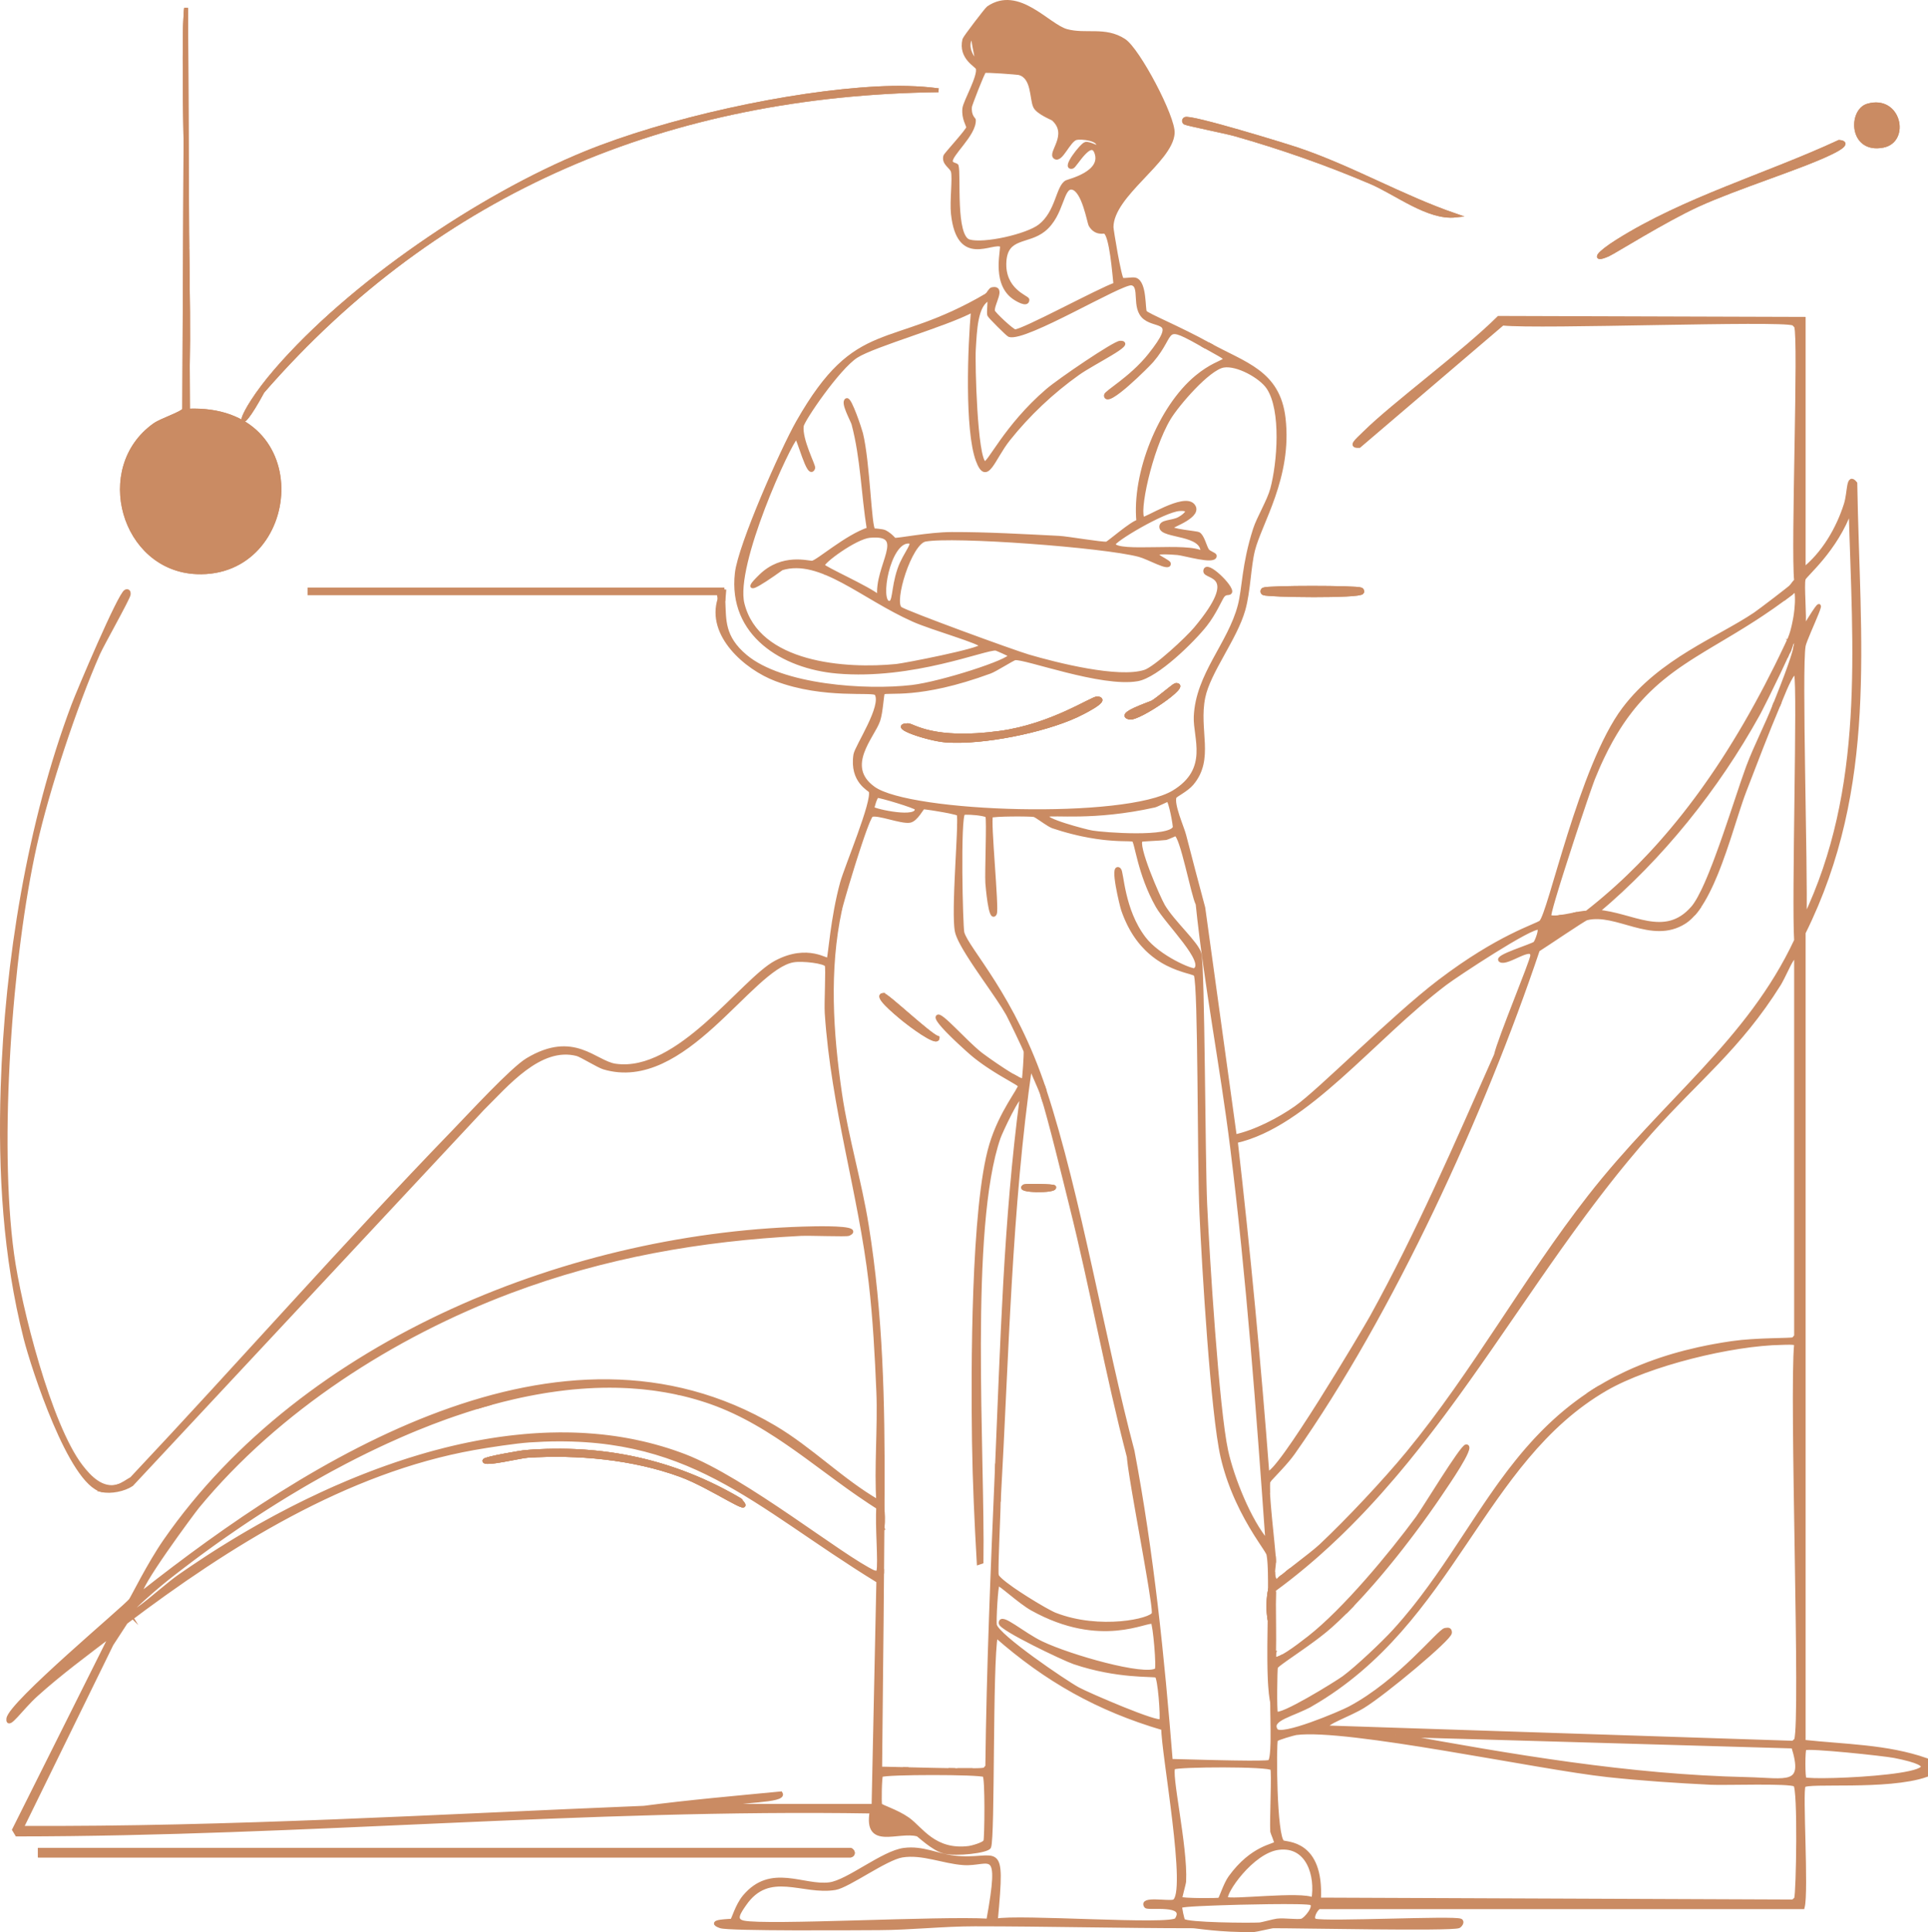 <?xml version="1.0" encoding="UTF-8"?>
<svg id="Layer_1" xmlns="http://www.w3.org/2000/svg" viewBox="0 0 1008.16 1010.22">
  <defs>
    <style>
      .cls-1 {
        fill: #ca8b63;
        stroke: #ca8b63;
        stroke-miterlimit: 10;
        stroke-width: 2px;
      }
    </style>
  </defs>
  <path class="cls-1" d="M80.83,222.2c3.69-2.62,14.22-5.86,15.5-8l.67-140.33c-.52-32.72-.76-60.67.33-69.67l.6,125.25v.4c.36,23.36.57,45.25.29,60.93v.16l.11,23.76c67.04-2.72,58.9,86.77,4.5,84.5-38.65-1.61-53.53-54.61-22-77Z"/>
  <path class="cls-1" d="M444.77,970.2H20.84v-3h423.93c1.62.87,1.63,2.5,0,3Z"/>
  <path class="cls-1" d="M490.76,47.2c-140.44,1.76-261.22,51.55-353.44,157.5-14.56,27.04-14.18,13.53,7-11,39.03-45.19,106.28-90.9,161.47-113.5,42.66-17.47,106.99-31.62,152.97-34,10.41-.54,21.67-.42,32,1Z"/>
  <path class="cls-1" d="M712.22,309.7c-1.19,2.28-49.19,1.65-51.49.5-.82-.41-.82-1.59,0-2,2.27-1.14,48.7-1.14,50.99,0,.56.28.78.96.5,1.5Z"/>
  <path class="cls-1" d="M678.72,78.2c28.4,9.63,54.34,24.83,82.49,34.5-14.41,1.56-30.95-11.73-44.49-17.5-22.94-9.78-46.98-18.19-70.99-25-4.63-1.31-24.82-5.37-26-6-.82-.44-.82-1.53,0-2,2.66-1.52,52.36,13.75,58.99,16Z"/>
  <path class="cls-1" d="M956.67,80.2c-16.15,7.68-48.62,17.68-68.99,27-17.33,7.93-44.04,24.75-46.99,26-8.31,3.53-4.8-.83,5-7,35.28-22.22,78.32-34.52,115.98-52,6.66.47-2.89,5-5,6Z"/>
  <path class="cls-1" d="M984.67,76.2c-16.98,3.34-17.3-18.31-8-21,16.49-4.77,21.29,18.39,8,21Z"/>
  <path class="cls-1" d="M598.74,163.2c-.96-1.43.02-15.37-5-17-1.6-.52-5.75.53-7,0-1.3-.55-5.52-26.05-5.5-27.5.21-16.92,30.94-34.31,31.99-49,.59-8.25-18.09-43.71-25.49-48.5-9.93-6.42-19.88-2.25-30-5-9.81-2.67-25.16-22.9-40.99-12-.85.59-12.26,15.49-12.5,16.5-2.25,9.63,6.56,13.38,7,15,1.15,4.25-6.58,17.42-7,21-.6,5.28,2.13,8.87,2,10-.18,1.64-11.75,14.06-11.99,15-1,3.84,3.38,5.46,4,8,.87,3.6-.69,15.53,0,22,2.93,27.72,20.64,13.68,25.49,16.5,1.25.72-4.74,18.81,6,27,1.5,1.15,7.61,4.94,7.5,1.5-.04-1.24-12.97-4.91-12-20,.87-13.52,12.12-9.8,20.5-16.5,10-7.99,9.13-23.17,14.99-22,5.97,1.19,8.67,18.12,9.5,19.5,2.84,4.72,6.89,3.22,7.5,3.5,3.37,1.54,4.92,22.36,5.5,27.5-8.64,3-48.45,24.66-52.49,24.5-1.45-.06-11.3-9.32-11.5-10.5-.6-3.64,6.05-12.83-.5-11.5-.87.18-2.33,2.9-2.5,3-.07.88.9.99,1,2,.32,2.98-.44,6.98,0,8.5.21.71,9.79,10.27,10.5,10.5,8.34,2.69,58.77-27.97,63.99-27,5.78,1.07.39,12.87,7,18,6.43,5,17.91.15,2.5,19.5-9.63,12.09-22.99,19.44-23,21-.02,6.44,22.09-15.79,24-18,12.93-15.04,4.3-20.95,27.99-7.5l2-1c-15.59-8.64-32.45-15.44-33.49-17ZM510.75,32.2c-.76.2-7.79-7.92-2-14,.03,4.78,2.7,13.83,2,14ZM574.24,76.7c-.27.94-4.21-1.81-6.5-1.5-1.91.27-12.12,13.36-7,12,1.42-.37,9.61-15.33,12.5-7.5,3.97,10.76-14.42,14.92-15.5,15.5-4.69,2.54-4.71,15.83-13.99,23-6.69,5.17-29.26,10.25-37,8-8.21-2.38-5.12-34.68-6.5-39.5-.14-.51-2.58-.65-2.99-2-1.09-3.51,12.42-14.38,11.99-22-.02-.36-2.56-2.12-2-7,.12-.99,6.65-17.97,7.5-18.5.77-.47,17.12.8,18,1,7.77,1.84,6.52,13.42,8.5,17.5,1.53,3.17,9.07,6.12,9.5,6.5,9.11,8.23-2.18,17.79,1,20,3.06,2.14,7.02-9.03,10.99-10,2.68-.65,12.72.37,11.5,4.5Z"/>
  <path class="cls-1" d="M97.33,4.2l-.33,69.67c-.52-32.72-.76-60.67.33-69.67Z"/>
  <path class="cls-1" d="M98.22,190.78v.16c-.24,12.82-.8,21.44-1.89,23.26l.67-140.33c.28,17.88.65,37.17.93,55.58v.4c.36,23.36.57,45.25.29,60.93Z"/>
  <path class="cls-1" d="M97,73.87c-.52-32.72-.76-60.67.33-69.67l.6,125.25c-.28-18.41-.65-37.7-.93-55.58Z"/>
  <path class="cls-1" d="M97.93,129.85c.36,23.36.57,45.25.29,60.93l-.29-60.93Z"/>
  <path class="cls-1" d="M102.83,299.2c-38.65-1.61-53.53-54.61-22-77,3.69-2.62,14.22-5.86,15.5-8,1.09-1.82,1.65-10.44,1.89-23.26l.11,23.76c67.04-2.72,58.9,86.77,4.5,84.5Z"/>
  <path class="cls-1" d="M490.76,47.2c-140.44,1.76-261.22,51.55-353.44,157.5-14.56,27.04-14.18,13.53,7-11,39.03-45.19,106.28-90.9,161.47-113.5,42.66-17.47,106.99-31.62,152.97-34,10.41-.54,21.67-.42,32,1Z"/>
  <path class="cls-1" d="M984.67,76.2c-16.98,3.34-17.3-18.31-8-21,16.49-4.77,21.29,18.39,8,21Z"/>
  <path class="cls-1" d="M761.21,112.7c-14.41,1.56-30.95-11.73-44.49-17.5-22.94-9.78-46.98-18.19-70.99-25-4.63-1.31-24.82-5.37-26-6-.82-.44-.82-1.53,0-2,2.66-1.52,52.36,13.75,58.99,16,28.4,9.63,54.34,24.83,82.49,34.5Z"/>
  <path class="cls-1" d="M956.67,80.2c-16.15,7.68-48.62,17.68-68.99,27-17.33,7.93-44.04,24.75-46.99,26-8.31,3.53-4.8-.83,5-7,35.28-22.22,78.32-34.52,115.98-52,6.66.47-2.89,5-5,6Z"/>
  <path class="cls-1" d="M461.44,798.97c-.06,7.7-.13,15.44-.18,23.23-3.83,2.38-3.82.08-4,0,.67.01,1.82.25,2-.5,1.1-4.58-.8-24.54,0-33.5.86,12.45,1.78,14.14,2.18,10.77Z"/>
  <path class="cls-1" d="M461.64,795.35c0,.17,0,.34-.01.51,0,.16,0,.32-.01.48-.01.21-.02.42-.03.61,0,.09,0,.16,0,.24,0,.12-.01.23-.02.34-.01.18-.02.36-.03.52-.02.17-.03.33-.04.49-.02.11-.03.21-.04.31-.01.01,0,.02,0,.02,0,.02,0,.04-.01.06v-.07c.03-3.06.05-6.1.07-9.15v-.31c.01.17.02.33.02.5.01.13.02.25.02.37.02.26.02.52.03.78,0,.08,0,.16,0,.23.02.6.04,1.18.05,1.74.01.83.01,1.61,0,2.33Z"/>
  <path class="cls-1" d="M664.06,831.43v.24c0,1.07,0,2.16-.03,3.28,0,.04-.01.09,0,.13-.03,2.75-.07,5.63-.12,8.57-.01,1.03-.03,2.06-.05,3.1v.04c-.02-.09-.04-.19-.06-.28-.02-.1-.04-.2-.06-.31-.01-.11-.03-.22-.05-.33,0-.01,0-.03-.01-.04-.05-.33-.1-.68-.14-1.06-.05-.45-.1-.95-.14-1.47-.02-.31-.04-.64-.06-.97-.01-.21-.02-.42-.03-.64,0-.3-.02-.6-.03-.91-.01-.35-.01-.71-.01-1.07,0-.53.01-1.07.03-1.62,0-.44.03-.88.06-1.33.01-.25.03-.51.05-.76.02-.29.05-.58.08-.87.01-.15.03-.31.04-.46.05-.43.11-.86.17-1.28.01-.04.01-.08.02-.12.03-.17.05-.35.08-.52,0-.03,0-.07.02-.1,0-.09.03-.18.05-.28.03-.15.06-.31.09-.46.01-.03.01-.06.02-.08.02-.11.04-.23.07-.34,0-.02,0-.04,0-.06Z"/>
  <path class="cls-1" d="M666.22,864.2c-.02,1-.05,2.01-.08,3.02h0c-.25,7.62-.77,15.33-.92,22.98-.06-.26-.11-.52-.16-.8-.06-.28-.11-.57-.16-.86-.33-1.97-.57-4.32-.75-6.96-.06-.77-.1-1.56-.15-2.37-.04-.87-.08-1.76-.11-2.68-.04-.87-.07-1.77-.09-2.68-.01-.64-.03-1.29-.04-1.95-.01-.62-.02-1.25-.03-1.89s-.02-1.29-.02-1.95c0-.73-.01-1.46-.01-2.2-.01-1.33-.01-2.68,0-4.05,0-.74,0-1.49.01-2.25.03-4.21.09-8.52.15-12.75.77,3.41,2.04,1.56,2.34-14.45v.65c-.02,1.34-.03,2.67-.03,4.01,0,9.06.26,18.15.05,27.18Z"/>
  <path class="cls-1" d="M573.74,365.2c-2.71-.15-23.76,14.31-50.99,18-35.12,4.76-45.55-4.07-47.99-4-9.95.28,10.45,7.3,20,8,19,1.39,50.59-5.01,67.98-13,1.78-.81,17.94-8.61,11-9ZM614.73,358.2c-.74.07-9.32,7.46-11.99,9-1.23.71-19.25,6.61-12,8,4.73.91,31.95-17.75,23.99-17ZM614.73,358.2c-.74.07-9.32,7.46-11.99,9-1.23.71-19.25,6.61-12,8,4.73.91,31.95-17.75,23.99-17ZM573.74,365.2c-2.71-.15-23.76,14.31-50.99,18-35.12,4.76-45.55-4.07-47.99-4-9.95.28,10.45,7.3,20,8,19,1.39,50.59-5.01,67.98-13,1.78-.81,17.94-8.61,11-9ZM573.74,365.2c-2.71-.15-23.76,14.31-50.99,18-35.12,4.76-45.55-4.07-47.99-4-9.95.28,10.45,7.3,20,8,19,1.39,50.59-5.01,67.98-13,1.78-.81,17.94-8.61,11-9ZM614.73,358.2c-.74.07-9.32,7.46-11.99,9-1.23.71-19.25,6.61-12,8,4.73.91,31.95-17.75,23.99-17ZM614.73,358.2c-.74.07-9.32,7.46-11.99,9-1.23.71-19.25,6.61-12,8,4.73.91,31.95-17.75,23.99-17ZM573.74,365.2c-2.71-.15-23.76,14.31-50.99,18-35.12,4.76-45.55-4.07-47.99-4-9.95.28,10.45,7.3,20,8,19,1.39,50.59-5.01,67.98-13,1.78-.81,17.94-8.61,11-9ZM573.74,365.2c-2.71-.15-23.76,14.31-50.99,18-35.12,4.76-45.55-4.07-47.99-4-9.95.28,10.45,7.3,20,8,19,1.39,50.59-5.01,67.98-13,1.78-.81,17.94-8.61,11-9ZM614.73,358.2c-.74.07-9.32,7.46-11.99,9-1.23.71-19.25,6.61-12,8,4.73.91,31.95-17.75,23.99-17ZM614.73,358.2c-.74.07-9.32,7.46-11.99,9-1.23.71-19.25,6.61-12,8,4.73.91,31.95-17.75,23.99-17ZM573.74,365.2c-2.71-.15-23.76,14.31-50.99,18-35.12,4.76-45.55-4.07-47.99-4-9.95.28,10.45,7.3,20,8,19,1.39,50.59-5.01,67.98-13,1.78-.81,17.94-8.61,11-9ZM573.74,365.2c-2.71-.15-23.76,14.31-50.99,18-35.12,4.76-45.55-4.07-47.99-4-9.95.28,10.45,7.3,20,8,19,1.39,50.59-5.01,67.98-13,1.78-.81,17.94-8.61,11-9ZM614.73,358.2c-.74.07-9.32,7.46-11.99,9-1.23.71-19.25,6.61-12,8,4.73.91,31.95-17.75,23.99-17ZM614.73,358.2c-.74.07-9.32,7.46-11.99,9-1.23.71-19.25,6.61-12,8,4.73.91,31.95-17.75,23.99-17ZM573.74,365.2c-2.71-.15-23.76,14.31-50.99,18-35.12,4.76-45.55-4.07-47.99-4-9.95.28,10.45,7.3,20,8,19,1.39,50.59-5.01,67.98-13,1.78-.81,17.94-8.61,11-9ZM573.74,365.2c-2.71-.15-23.76,14.31-50.99,18-35.12,4.76-45.55-4.07-47.99-4-9.95.28,10.45,7.3,20,8,19,1.39,50.59-5.01,67.98-13,1.78-.81,17.94-8.61,11-9ZM614.73,358.2c-.74.07-9.32,7.46-11.99,9-1.23.71-19.25,6.61-12,8,4.73.91,31.95-17.75,23.99-17ZM614.73,358.2c-.74.07-9.32,7.46-11.99,9-1.23.71-19.25,6.61-12,8,4.73.91,31.95-17.75,23.99-17ZM573.74,365.2c-2.71-.15-23.76,14.31-50.99,18-35.12,4.76-45.55-4.07-47.99-4-9.95.28,10.45,7.3,20,8,19,1.39,50.59-5.01,67.98-13,1.78-.81,17.94-8.61,11-9ZM573.74,365.2c-2.71-.15-23.76,14.31-50.99,18-35.12,4.76-45.55-4.07-47.99-4-9.95.28,10.45,7.3,20,8,19,1.39,50.59-5.01,67.98-13,1.78-.81,17.94-8.61,11-9ZM614.73,358.2c-.74.07-9.32,7.46-11.99,9-1.23.71-19.25,6.61-12,8,4.73.91,31.95-17.75,23.99-17ZM614.73,358.2c-.74.07-9.32,7.46-11.99,9-1.23.71-19.25,6.61-12,8,4.73.91,31.95-17.75,23.99-17ZM573.74,365.2c-2.71-.15-23.76,14.31-50.99,18-35.12,4.76-45.55-4.07-47.99-4-9.95.28,10.45,7.3,20,8,19,1.39,50.59-5.01,67.98-13,1.78-.81,17.94-8.61,11-9ZM573.74,365.2c-2.71-.15-23.76,14.31-50.99,18-35.12,4.76-45.55-4.07-47.99-4-9.95.28,10.45,7.3,20,8,19,1.39,50.59-5.01,67.98-13,1.78-.81,17.94-8.61,11-9ZM614.73,358.2c-.74.07-9.32,7.46-11.99,9-1.23.71-19.25,6.61-12,8,4.73.91,31.95-17.75,23.99-17ZM614.73,358.2c-.74.07-9.32,7.46-11.99,9-1.23.71-19.25,6.61-12,8,4.73.91,31.95-17.75,23.99-17ZM573.74,365.2c-2.71-.15-23.76,14.31-50.99,18-35.12,4.76-45.55-4.07-47.99-4-9.95.28,10.45,7.3,20,8,19,1.39,50.59-5.01,67.98-13,1.78-.81,17.94-8.61,11-9ZM573.74,365.2c-2.71-.15-23.76,14.31-50.99,18-35.12,4.76-45.55-4.07-47.99-4-9.95.28,10.45,7.3,20,8,19,1.39,50.59-5.01,67.98-13,1.78-.81,17.94-8.61,11-9ZM614.73,358.2c-.74.07-9.32,7.46-11.99,9-1.23.71-19.25,6.61-12,8,4.73.91,31.95-17.75,23.99-17ZM614.73,358.2c-.74.07-9.32,7.46-11.99,9-1.23.71-19.25,6.61-12,8,4.73.91,31.95-17.75,23.99-17ZM573.74,365.2c-2.71-.15-23.76,14.31-50.99,18-35.12,4.76-45.55-4.07-47.99-4-9.95.28,10.45,7.3,20,8,19,1.39,50.59-5.01,67.98-13,1.78-.81,17.94-8.61,11-9ZM573.74,365.2c-2.71-.15-23.76,14.31-50.99,18-35.12,4.76-45.55-4.07-47.99-4-9.95.28,10.45,7.3,20,8,19,1.39,50.59-5.01,67.98-13,1.78-.81,17.94-8.61,11-9ZM614.73,358.2c-.74.07-9.32,7.46-11.99,9-1.23.71-19.25,6.61-12,8,4.73.91,31.95-17.75,23.99-17ZM614.73,358.2c-.74.07-9.32,7.46-11.99,9-1.23.71-19.25,6.61-12,8,4.73.91,31.95-17.75,23.99-17ZM573.74,365.2c-2.71-.15-23.76,14.31-50.99,18-35.12,4.76-45.55-4.07-47.99-4-9.95.28,10.45,7.3,20,8,19,1.39,50.59-5.01,67.98-13,1.78-.81,17.94-8.61,11-9ZM573.74,365.2c-2.71-.15-23.76,14.31-50.99,18-35.12,4.76-45.55-4.07-47.99-4-9.95.28,10.45,7.3,20,8,19,1.39,50.59-5.01,67.98-13,1.78-.81,17.94-8.61,11-9ZM614.73,358.2c-.74.07-9.32,7.46-11.99,9-1.23.71-19.25,6.61-12,8,4.73.91,31.95-17.75,23.99-17ZM614.73,358.2c-.74.07-9.32,7.46-11.99,9-1.23.71-19.25,6.61-12,8,4.73.91,31.95-17.75,23.99-17ZM573.74,365.2c-2.71-.15-23.76,14.31-50.99,18-35.12,4.76-45.55-4.07-47.99-4-9.95.28,10.45,7.3,20,8,19,1.39,50.59-5.01,67.98-13,1.78-.81,17.94-8.61,11-9ZM573.74,365.2c-2.71-.15-23.76,14.31-50.99,18-35.12,4.76-45.55-4.07-47.99-4-9.95.28,10.45,7.3,20,8,19,1.39,50.59-5.01,67.98-13,1.78-.81,17.94-8.61,11-9ZM614.73,358.2c-.74.07-9.32,7.46-11.99,9-1.23.71-19.25,6.61-12,8,4.73.91,31.95-17.75,23.99-17ZM614.73,358.2c-.74.07-9.32,7.46-11.99,9-1.23.71-19.25,6.61-12,8,4.73.91,31.95-17.75,23.99-17ZM573.74,365.2c-2.71-.15-23.76,14.31-50.99,18-35.12,4.76-45.55-4.07-47.99-4-9.95.28,10.45,7.3,20,8,19,1.39,50.59-5.01,67.98-13,1.78-.81,17.94-8.61,11-9ZM573.74,365.2c-2.71-.15-23.76,14.31-50.99,18-35.12,4.76-45.55-4.07-47.99-4-9.95.28,10.45,7.3,20,8,19,1.39,50.59-5.01,67.98-13,1.78-.81,17.94-8.61,11-9ZM614.73,358.2c-.74.07-9.32,7.46-11.99,9-1.23.71-19.25,6.61-12,8,4.73.91,31.95-17.75,23.99-17ZM614.73,358.2c-.74.07-9.32,7.46-11.99,9-1.23.71-19.25,6.61-12,8,4.73.91,31.95-17.75,23.99-17ZM573.74,365.2c-2.71-.15-23.76,14.31-50.99,18-35.12,4.76-45.55-4.07-47.99-4-9.95.28,10.45,7.3,20,8,19,1.39,50.59-5.01,67.98-13,1.78-.81,17.94-8.61,11-9ZM573.74,365.2c-2.71-.15-23.76,14.31-50.99,18-35.12,4.76-45.55-4.07-47.99-4-9.95.28,10.45,7.3,20,8,19,1.39,50.59-5.01,67.98-13,1.78-.81,17.94-8.61,11-9ZM614.73,358.2c-.74.07-9.32,7.46-11.99,9-1.23.71-19.25,6.61-12,8,4.73.91,31.95-17.75,23.99-17ZM614.73,358.2c-.74.07-9.32,7.46-11.99,9-1.23.71-19.25,6.61-12,8,4.73.91,31.95-17.75,23.99-17ZM573.74,365.2c-2.71-.15-23.76,14.31-50.99,18-35.12,4.76-45.55-4.07-47.99-4-9.95.28,10.45,7.3,20,8,19,1.39,50.59-5.01,67.98-13,1.78-.81,17.94-8.61,11-9ZM573.74,365.2c-2.71-.15-23.76,14.31-50.99,18-35.12,4.76-45.55-4.07-47.99-4-9.95.28,10.45,7.3,20,8,19,1.39,50.59-5.01,67.98-13,1.78-.81,17.94-8.61,11-9ZM614.73,358.2c-.74.07-9.32,7.46-11.99,9-1.23.71-19.25,6.61-12,8,4.73.91,31.95-17.75,23.99-17ZM614.73,358.2c-.74.07-9.32,7.46-11.99,9-1.23.71-19.25,6.61-12,8,4.73.91,31.95-17.75,23.99-17ZM573.74,365.2c-2.71-.15-23.76,14.31-50.99,18-35.12,4.76-45.55-4.07-47.99-4-9.95.28,10.45,7.3,20,8,19,1.39,50.59-5.01,67.98-13,1.78-.81,17.94-8.61,11-9ZM937.17,335.19s-.12-.01-.24-.02c-.07,0-.16-.02-.24-.04-.02-.01-.03-.02-.04-.02-.05-.02-.1-.04-.15-.08-.05-.04-.1-.08-.14-.14-.03-.04-.06-.08-.08-.12-.05-.09-.09-.2-.12-.34-.02-.06-.03-.12-.03-.18-.03-.26-.02-.61.05-1.05-.79,1.71-1.59,3.41-2.41,5.12-.8,1.7-1.61,3.4-2.44,5.09-.82,1.7-1.65,3.39-2.49,5.08-1.68,3.38-3.39,6.74-5.14,10.09-.8,1.52-1.59,3.03-2.41,4.55-.17.33-.35.66-.54,1-.78,1.48-1.58,2.96-2.4,4.43-1.87,3.4-3.77,6.77-5.71,10.12-.82,1.42-1.65,2.82-2.49,4.22-.23.4-.47.79-.71,1.18-.8,1.36-1.61,2.71-2.45,4.05h0c-.89,1.46-1.78,2.91-2.7,4.35-.02.04-.05.08-.07.11-.21.34-.43.68-.65,1.02-.1.17-.2.33-.31.5-.68,1.08-1.37,2.15-2.07,3.22-.1.15-.19.3-.28.44-1.01,1.55-2.03,3.1-3.06,4.63h0c-1.05,1.57-2.11,3.13-3.18,4.67-.84,1.22-1.68,2.44-2.56,3.65-.13.2-.27.4-.42.59-.41.6-.84,1.2-1.27,1.79-.43.6-.87,1.19-1.3,1.79-.08.12-.17.24-.26.36-.62.87-1.26,1.73-1.91,2.59-4.09,5.51-8.33,10.89-12.74,16.14-.77.91-1.53,1.81-2.31,2.71-.84.98-1.69,1.96-2.54,2.93-.42.48-.84.96-1.26,1.43-.42.48-.85.95-1.28,1.43-.94,1.05-1.89,2.09-2.85,3.12-.48.51-.96,1.03-1.44,1.54-3.47,3.71-7.05,7.34-10.72,10.87-.91.87-1.82,1.74-2.73,2.6-1.03.96-2.07,1.92-3.11,2.87-1.05.95-2.1,1.9-3.17,2.84-1.15,1.02-2.31,2.02-3.48,3.02-.49.43-.99.85-1.49,1.26-.49.43-.99.84-1.49,1.25-1.09.91-2.19,1.81-3.3,2.7-1.11.89-2.23,1.77-3.35,2.65-.76-.05-2.05.12-3.62.38-.34.07-.69.13-1.04.19-.73.14-1.51.29-2.31.44-.19.04-.4.08-.6.12-.4.08-.8.16-1.21.24-.41.08-.82.15-1.23.23-.48.09-.97.18-1.45.26-.32.05-.64.11-.95.16-.01.01-.02,0-.02,0-.78.12-1.52.23-2.23.32t-.02,0c-.22.03-.44.05-.65.07-.29.03-.57.06-.83.07h-.06c-.28.02-.55.02-.8.02-.37,0-.7-.01-1-.05-.23-.02-.44-.06-.62-.12-.12-.04-.23-.07-.32-.12-.23-.11-.4-.26-.48-.46-.03-.07-.05-.16-.05-.25,0-.06,0-.13.01-.22,0-.07.01-.14.02-.22.11-.79.48-2.32,1.05-4.41.08-.28.16-.56.24-.86.08-.3.17-.61.26-.92.09-.32.18-.64.28-.98.14-.5.3-1.02.45-1.56.32-1.07.66-2.22,1.03-3.43.25-.81.5-1.64.76-2.5.07-.22.13-.43.2-.65.14-.43.27-.88.41-1.32.14-.45.28-.9.42-1.36.29-.91.58-1.84.88-2.79.15-.48.3-.96.45-1.44.08-.24.15-.48.23-.72.16-.49.31-.98.47-1.47,1.48-4.68,3.09-9.64,4.69-14.53.33-1.03.67-2.05,1.01-3.07.19-.58.38-1.15.57-1.72.31-.95.62-1.88.93-2.81.33-1,.65-1.98.98-2.94.16-.48.32-.96.48-1.44.99-2.98,1.94-5.79,2.81-8.34.18-.51.35-1.02.52-1.51.28-.81.55-1.6.8-2.34.13-.36.25-.71.37-1.06.17-.47.33-.93.48-1.37.18-.52.35-1.01.52-1.48.31-.87.58-1.64.83-2.31.09-.24.17-.47.25-.68.09-.25.17-.47.25-.68.07-.17.13-.33.18-.47.06-.15.11-.28.16-.4.68-1.69,1.37-3.34,2.07-4.94.3-.69.59-1.36.89-2.03.3-.67.61-1.33.91-1.98.3-.66.61-1.3.91-1.94,1.4-2.93,2.82-5.69,4.27-8.3.21-.39.43-.77.65-1.16,1.13-1.99,2.28-3.9,3.44-5.73.23-.36.47-.73.7-1.08.23-.36.46-.71.7-1.07.24-.35.47-.7.71-1.05.12-.18.24-.36.37-.54.35-.51.7-1.01,1.06-1.51.31-.44.63-.88.95-1.31.68-.92,1.36-1.82,2.05-2.7.46-.58.92-1.16,1.38-1.72.34-.42.69-.83,1.04-1.25.35-.42.7-.82,1.06-1.23.52-.61,1.06-1.2,1.6-1.79.42-.46.83-.91,1.25-1.35.14-.15.27-.29.41-.43.35-.36.69-.72,1.04-1.07.12-.12.24-.25.37-.37.36-.37.72-.73,1.09-1.09.68-.65,1.36-1.3,2.04-1.93.31-.29.62-.57.93-.86.36-.32.71-.63,1.07-.94.4-.36.8-.71,1.2-1.06h.01c.5-.43,1.01-.86,1.53-1.29.9-.74,1.8-1.46,2.72-2.18.39-.31.78-.61,1.18-.91.53-.4,1.06-.8,1.59-1.2.43-.32.87-.64,1.31-.95.1-.08.2-.15.3-.22.53-.38,1.07-.76,1.62-1.15,1.88-1.31,3.79-2.59,5.74-3.85.87-.56,1.74-1.12,2.63-1.68,1.71-1.08,3.45-2.16,5.23-3.23,1.17-.72,2.36-1.43,3.57-2.15,1.8-1.08,3.64-2.17,5.5-3.28,1.86-1.11,3.75-2.24,5.67-3.39.64-.39,1.28-.78,1.93-1.17,1.29-.79,2.59-1.59,3.91-2.4.66-.4,1.32-.82,1.98-1.24,1.25-.79,2.51-1.59,3.78-2.4.08-.05.17-.11.25-.16,1.18-.77,2.38-1.56,3.59-2.36,3.62-2.41,7.34-4.99,11.15-7.8,1.45-1.07,2.92-2.18,4.4-3.32.74-.57,1.48-1.15,2.23-1.74-.3-1.63-1.98-.45-1.99-2-.77.96-17.12,13.4-19.5,15-19.17,12.88-49.22,23.97-68.49,49.5-22.64,29.99-38.84,107.7-43.49,111.5-2.39,1.95-21.9,7.33-52.99,31-24.34,18.53-62.63,57.32-74.99,66-8.92,6.27-21.37,12.69-31.99,15l-16.5-119.5c-3.41-12.65-6.72-25.31-10-38-1.04-4.04-6.49-16.09-5-20,.37-.96,6.12-3.58,9-7,10.91-12.94,2.54-27.88,6-45,2.72-13.46,16.76-30.86,21-46,2.72-9.72,2.84-22.37,5-31,3.57-14.31,19.56-38.22,15.99-69-2.81-24.22-20.41-28.2-38.99-38.5l-2,1c17.76,10.09,10.33,3.7-4.5,16-19.27,15.98-32.92,50.53-30.49,75.5-3.34.65-15.51,11.3-16.5,11.5-2.15.44-20.55-2.78-24.99-3-18.4-.93-37.62-2.04-55.99-2-12.09.03-28.54,3.39-30,3-.31-.08-2.05-2.44-5-4-1.35-.72-5.75-.83-6-1-2.1-1.43-2.76-35.16-6.5-50.5-.5-2.06-5.84-18.2-7.49-17.5-2.45,1.04,3,10.62,3.5,12.5,4.77,18.04,5.02,36.63,7.99,55-11.58,3.78-26.64,17.16-29.49,17.5-2.04.24-15.52-4.18-27,7-9.7,9.45-2.23,5.53,11-4,20.28-6.16,42.08,15.05,68.99,27,9.71,4.31,35.7,11.61,35.49,13.5-.24,2.28-40.16,10.07-44.49,10.5-26.32,2.64-72.57-.46-80.48-32.5-5.05-20.42,24.38-84.09,27.99-87,1.27-1.02,6.72,22.4,9,16,.38-1.08-6.93-14.83-6-22,.39-3.04,18.98-30.43,28.49-36.5,9.36-5.96,46.63-16.27,60.99-24-1.73,18.88-3.35,62.68,2.5,78.5,4.73,12.76,7.9-.81,16-11,10.4-13.07,22.86-24.82,36.49-34.5,8.2-5.81,29.88-16.13,22-16-2.93.05-31.73,19.62-37.99,25-22.16,19.03-30.81,39.26-33,38-4.68-2.69-5.96-52.04-5.5-59.5.6-9.54.88-23.72,8-26.5-.1-1.01-1.07-1.12-1-2-51.34,30.17-67.9,11.89-98.98,66.5-8.2,14.4-30.35,64.5-31.99,79-3.62,31.95,24.06,49.03,52.49,51.5,39.45,3.43,77.6-12.64,82.98-12,.41.05,7.41,3.1,7.5,3.5.64,2.82-36.03,14.71-51.49,16.5-23.93,2.77-67.97-.05-86.98-16-12.03-10.1-11-19.17-11.5-29-.24-4.72.08-7.43-2-1-6.07,18.74,13.74,36.02,29.49,42,25.2,9.56,51.06,5.26,52.49,7.5,4.1,6.42-10.35,27.73-11,32-2.1,13.98,7.63,17.96,8,19,1.9,5.22-12.76,39.78-14.99,48-5.02,18.42-6.23,38.12-7,40-.55,1.33-10.6-7.45-27.5,1.5-17.45,9.25-50.99,58.75-83.98,54-10.79-1.55-21.7-17.6-45.99-3-7.99,4.8-29.91,28.63-38.5,37.5-57.36,59.27-111.94,121.44-168.47,181.5-2.8,1.57-4.14,2.84-7.49,4-2.85.98-5.46.5-8,2,4.58,1.05,11.49-.32,15.49-3l183.47-196.5c12.52-12.32,29.92-33.57,49.49-28.5,2.17.56,11.09,6.14,14,7,42,12.47,76.57-52.11,98.98-56,4.9-.85,16.7.59,17.5,2.5.66,1.58-.35,19.74,0,25,3.32,49.7,17.53,94.09,22.99,141,2.17,18.65,3.21,38.23,4,57,.76,18.03-1.21,41.02,0,57.5.01.1,1.93-.33,2,.5.11,1.25.19,2.48.25,3.66.02-3.15.04-6.29.05-9.43.17-46.58-.74-92.12-8.3-139.23-3.69-23.03-10.63-45.89-13.99-69-4.61-31.68-6.75-64.56,0-96,.04-.17.09-.38.14-.62.12-.48.28-1.1.48-1.84.07-.26.14-.53.22-.82.12-.43.25-.89.39-1.38.07-.25.14-.5.21-.76.27-.94.56-1.98.89-3.08.12-.4.24-.81.36-1.24.24-.84.5-1.71.77-2.61.13-.44.27-.89.4-1.35.84-2.79,1.76-5.81,2.71-8.86.29-.92.58-1.84.87-2.77.23-.73.46-1.45.69-2.17.02-.07.04-.13.06-.19.13-.4.25-.79.38-1.18.25-.78.5-1.55.75-2.31.06-.2.12-.39.19-.58.31-.95.62-1.88.92-2.79.1-.32.21-.64.32-.95.22-.64.43-1.27.64-1.89.21-.61.42-1.21.62-1.79.21-.58.41-1.15.6-1.69.14-.4.28-.79.42-1.16.1-.24.19-.49.27-.72.08-.2.16-.41.23-.61.16-.43.32-.83.47-1.22.14-.38.29-.73.42-1.06.11-.27.22-.52.32-.76.06-.14.12-.27.18-.4.23-.55.46-1.02.66-1.41.05-.12.11-.22.17-.32.03-.07.07-.13.11-.19.03-.06.06-.12.1-.17.1-.16.19-.29.27-.39.05-.06.1-.1.14-.14.04-.04.08-.06.12-.08,3.12-1.3,15.67,3.79,20,3,3.3-.6,6.35-6.86,7-7,.09-.02.33-.01.69.02.09.01.2.02.31.03.17.02.37.04.58.07.1.01.21.02.32.04.74.09,1.64.22,2.64.37.17.02.34.05.51.08.43.06.87.13,1.31.21.22.03.45.07.68.11,1.14.18,2.33.39,3.49.6.18.03.37.07.55.1.55.1,1.08.2,1.6.3.33.06.66.13.98.19,1.19.25,2.26.49,3.08.71.12.03.23.06.34.09.34.09.62.18.85.27.06.02.11.04.16.06.15.06.26.11.32.16.02.01.04.02.05.05.02,0,.03.02.04.04.05.12.08.29.11.5h0c.04.22.06.48.08.78.06.9.07,2.18.04,3.76-.01.65-.02,1.35-.04,2.09-.02.56-.04,1.15-.06,1.77-.01.24-.02.48-.03.73-.01.33-.02.67-.04,1.02-.01.27-.02.54-.03.82-.03.56-.05,1.13-.08,1.72-.01.29-.03.59-.04.89-.03.59-.06,1.19-.09,1.81-.02.44-.04.89-.06,1.34-.1,2.03-.21,4.17-.32,6.35-.02.36-.04.72-.06,1.09-.15,2.94-.3,5.97-.43,8.98-.02.49-.04.98-.06,1.47-.04.88-.08,1.76-.11,2.63-.01.31-.03.62-.04.93-.02.56-.04,1.12-.06,1.67-.02.54-.03,1.07-.05,1.6-.01,0-.01.02,0,.04-.01.01-.01.02,0,.03-.01.01-.01.03,0,.05-.01.4-.02.8-.04,1.19-.03.89-.05,1.77-.07,2.62,0,.39,0,.77-.02,1.14-.01.38-.02.75-.02,1.12-.01.5-.01.99-.01,1.48-.02,2.11,0,4.07.06,5.82.03.67.06,1.31.09,1.91.01.26.03.51.05.75.02.35.05.67.08.99.03.35.07.69.11,1.01.05.32.09.62.14.9.21,1.22.79,2.77,1.63,4.55.05.12.11.23.17.35.13.27.27.55.42.84,0,.01.01.02.02.04.23.44.48.9.73,1.37.26.48.54.97.83,1.48.23.39.46.78.69,1.18.07.12.14.24.22.36.31.52.64,1.06.97,1.6.24.39.49.78.74,1.18.25.4.51.8.77,1.2.02.04.04.08.07.12.34.51.67,1.03,1.01,1.56.17.26.35.52.52.79.25.37.49.74.74,1.11.27.4.54.81.81,1.22,1.1,1.62,2.22,3.27,3.35,4.91.37.54.75,1.08,1.11,1.62.19.27.37.54.56.8.74,1.07,1.48,2.14,2.2,3.18.74,1.08,1.47,2.13,2.17,3.16.33.48.65.96.97,1.42.15.21.29.43.43.64.19.27.37.54.55.81,1.96,2.92,3.65,5.54,4.83,7.64.17.3.33.59.48.87,1.32,2.5,8.82,17.97,9,19,.22,1.29-.66,14.33-1,15-.02.03-.04.05-.07.08-.02.02-.04.03-.07.05-.02.02-.05.03-.09.04-.03.01-.06.02-.09.01-.15.02-.35,0-.59-.05,0,0-.03,0-.05-.01-.17-.05-.35-.11-.56-.18-.44-.16-.97-.39-1.57-.69-.86-.43-1.87-.99-2.96-1.63-.14-.08-.28-.16-.41-.24-.41-.26-.84-.52-1.27-.78-.15-.08-.3-.18-.45-.27-.29-.19-.58-.37-.87-.56h-.01c-.6-.38-1.2-.77-1.8-1.16-2.43-1.58-4.88-3.26-6.93-4.7-.38-.27-.75-.53-1.1-.78-1.41-.99-2.54-1.81-3.2-2.32-.11-.08-.21-.16-.29-.22-.05-.03-.08-.06-.12-.09-8.3-6.53-21.26-21.77-22.49-19.5-.04.08-.06.17-.06.27,0,.06.01.12.02.19.04.26.18.58.39.95.06.11.13.23.21.35.03.05.06.1.1.15.05.09.11.18.18.27.19.28.4.57.65.88.14.19.3.38.46.58.64.79,1.42,1.65,2.27,2.56.36.38.73.77,1.11,1.17.77.8,1.58,1.61,2.42,2.43.26.25.52.51.79.77.58.57,1.16,1.13,1.75,1.68.28.27.57.54.85.8,1.55,1.47,3.07,2.85,4.39,4.03.24.21.48.42.7.62.46.41.88.78,1.27,1.12.2.17.38.33.56.48.61.53,1.1.94,1.43,1.2.52.41,1.04.82,1.57,1.22.52.4,1.05.79,1.57,1.18.52.39,1.05.76,1.57,1.13.53.36,1.05.72,1.56,1.08.69.47,1.37.92,2.05,1.36.67.44,1.34.87,1.99,1.28.57.37,1.14.72,1.69,1.05.27.17.55.33.82.5.12.07.23.14.34.21.69.41,1.35.8,1.98,1.17.37.22.73.43,1.08.63.36.21.7.41,1.03.6.3.18.6.35.89.52,1.26.72,2.34,1.35,3.2,1.88.19.11.36.22.52.32.16.1.31.2.45.29.14.09.27.18.39.27.36.26.6.48.72.65.02.03.04.06.05.09.02.03.03.05.03.07.4,1.68-9.85,13.77-15,31-9.6,32.17-9.53,117.67-9,155,.31,21.09,1.29,42.44,2.5,63.5l1.5-.5c.83-55.51-7.43-174.94,9-222,.86-2.47,10.66-23.75,12-21-8.55,64.46-10.2,129.56-13,194.5,1.74,2.64,1,10.56,1,17,4.32-76.03,5.65-152.84,16.5-228,1.71,5.04,4.77,10.67,6.5,16l1-3c-16.26-49.45-40.63-73.74-43-82.5-.81-3.02-2.13-60.81.5-62.5.06-.03.14-.07.26-.09.09-.02.19-.04.31-.05.12-.02.25-.03.4-.03.15-.01.31-.02.48-.02,1.34-.04,3.38.07,5.34.28.25.02.49.05.73.08h0c.27.03.55.07.81.11.26.04.52.08.78.12.25.04.5.08.73.13.27.05.52.11.76.16.17.04.34.08.49.12.59.17,1.03.34,1.26.53.03.02.06.05.07.07.03.03.05.06.07.09.81,1.56-.36,29.5,0,35,.08,1.14,1.67,20.56,4,16,1.26-2.46-3.37-48.85-2-51,.61-.95,20.58-.92,22.5-.5.03.01.06.02.1.03.03.01.07.02.11.04.64.24,1.8,1,3.14,1.91.15.1.3.21.45.31,1.21.82,2.53,1.73,3.73,2.45.23.14.47.28.69.41.34.19.66.36.96.51.15.07.29.14.43.19.07.03.13.06.2.08.07.03.13.05.19.07,1.6.53,3.16,1.02,4.68,1.47.75.22,1.5.44,2.23.64,1.97.55,3.85,1.03,5.66,1.45.48.11.94.21,1.4.32.42.1.83.18,1.24.27,1.29.27,2.54.51,3.74.73,1.2.22,2.36.4,3.47.57,1.11.17,2.18.31,3.2.43.51.06,1,.12,1.49.17s.97.1,1.43.14c.93.09,1.81.16,2.65.21.42.03.82.06,1.22.08.54.03,1.07.06,1.57.08.47.02.92.03,1.35.05.77.02,1.47.04,2.11.05.56.01,1.06.02,1.52.03.3.01.58.02.84.03.3.01.57.02.81.04.09,0,.18,0,.26.02.17.01.32.02.45.05.09,0,.17.02.25.04.18.03.32.08.42.13,1.62.87,2.94,17.58,12.5,34.5,4.99,8.86,26.41,29.48,19.49,33.5-1.37.8-18.86-6.54-26.49-16.5-11.48-14.97-11.5-34.79-13-36-4.2-3.37,1.35,19.11,2,21,.14.41.28.81.43,1.2.08.22.16.45.24.66.22.58.44,1.15.67,1.7.13.33.27.66.41.98.28.66.57,1.31.88,1.94.18.39.37.78.56,1.16.14.29.29.58.44.86.28.56.58,1.11.89,1.64.12.22.25.44.38.66.17.3.35.6.53.89.21.35.43.7.65,1.03.17.27.35.53.52.79.29.43.58.85.88,1.26.71.99,1.44,1.92,2.18,2.79.25.3.5.58.75.86.62.71,1.25,1.37,1.89,2,.26.26.52.51.79.76.3.29.6.57.9.83.21.18.41.36.61.53,1.01.88,2.03,1.67,3.04,2.38.3.22.61.43.91.63.61.42,1.21.8,1.81,1.16.28.17.56.34.84.5.06.03.12.07.18.1.45.26.89.5,1.33.73.25.13.5.26.75.38,1.73.87,3.4,1.57,4.94,2.15,1.11.41,2.15.76,3.11,1.07.39.12.76.23,1.12.34.18.05.36.11.53.16.35.1.68.19.99.28.31.09.61.18.89.26.74.22,1.35.41,1.83.59.14.06.28.11.39.16.08.04.15.07.21.11.06.03.12.06.17.1.07.05.13.09.18.14.04.04.08.07.1.11.03.03.05.07.07.11,2.4,5.78,1.74,97.3,3,125,1.25,27.55,5.82,104.43,11,127,.41,1.79.86,3.55,1.35,5.27.26.92.53,1.83.81,2.73.01.07.03.14.06.2.22.71.44,1.42.68,2.12.23.71.47,1.41.72,2.1.09.25.18.5.27.75.78,2.2,1.62,4.32,2.49,6.36.12.28.24.56.36.84.18.44.37.87.57,1.3.19.43.38.85.57,1.27,3.06,6.71,6.33,12.41,9.13,16.9.3.47.58.93.86,1.37.56.89,1.1,1.73,1.62,2.51.26.39.5.77.74,1.13.83,1.27,1.56,2.37,2.15,3.27.26.39.49.75.68,1.07.26.43.48.79.63,1.09.09.15.16.29.2.41.06.12.09.22.11.31.04.17.07.35.1.54.01.07.02.15.04.22.02.12.04.24.06.37.04.26.08.54.11.84.01.1.02.2.04.31.02.11.03.22.04.33.01.04.01.09.01.14.02.12.03.24.04.36.02.15.03.31.04.47.03.28.05.58.07.89s.04.63.06.95c.04.66.08,1.34.1,2.07.01.31.02.63.03.96.01.32.02.65.03.99.07,2.76.08,5.9.06,9.29.05-.25.11-.49.17-.73.05-.22,1.61-1.82,2.99-3.5-.57-.76-.94-1.54-1.17-2.33h0c-.06-.21-.1-.41-.14-.61-.03-.15-.06-.3-.08-.46,0-.05,0-.1,0-.15-.07-.59-.08-1.18-.06-1.78.01-.18.02-.36.03-.55.01-.14.02-.27.03-.4.02-.23.04-.46.07-.7.12-1.06.27-2.13.32-3.19.01-.08.01-.17.01-.25.01-.03.01-.04,0-.05.01-.01,0-.01,0-.01t0-.02s0-.01,0-.01c.01-.01.01-.02,0-.02.02-.33.01-.65,0-.97-.03-.55-.07-1.25-.14-2.07-.28-3.46-.87-9.04-1.45-14.93-.07-.65-.13-1.3-.2-1.96-.12-1.2-.24-2.42-.35-3.62-.04-.41-.07-.82-.11-1.23-.06-.62-.12-1.24-.17-1.85-.08-.86-.15-1.72-.22-2.55,0-.08-.02-.17-.02-.25-.03-.37-.06-.73-.09-1.09-.02-.22-.04-.46-.05-.69-.09-1.17-.17-2.28-.23-3.32-.04-.52-.06-1.02-.08-1.5-.03-.63-.06-1.22-.07-1.77-.03-1.26-.03-2.31.03-3.09,0-.06,0-.12,0-.18.01-.16.03-.3.05-.44h0c.02-.08.03-.15.04-.22.02-.09.04-.17.06-.24.04-.14.28-.45.65-.89.16-.19.35-.41.56-.64.2-.22.42-.46.66-.71.97-1.05,2.24-2.39,3.62-3.87.34-.37.69-.75,1.04-1.13,2.29-2.49,4.71-5.28,6.46-7.76,51.6-73.24,99.34-177.77,127.98-263,3.64-2.24,24.02-16.13,25.49-16.5,15.63-3.89,33.94,12.71,50.99,2,.29-.18.58-.37.86-.58.04-.02.07-.04.09-.07.25-.17.49-.36.73-.55.33-.26.66-.54.99-.84.27-.24.55-.5.82-.77.45-.45.9-.92,1.34-1.42,1.11-1.24,2.17-2.64,3.2-4.17.2-.31.41-.62.62-.94.4-.64.81-1.29,1.21-1.96.8-1.35,1.57-2.76,2.33-4.24.38-.74.76-1.49,1.12-2.26.25-.51.5-1.04.74-1.56.24-.53.48-1.06.72-1.59.6-1.32,1.17-2.68,1.74-4.05.34-.83.68-1.67,1.01-2.51.01-.03.02-.06.03-.08.45-1.14.89-2.28,1.32-3.44,1.48-3.97,2.88-8.03,4.19-12,.21-.64.42-1.28.63-1.92,1.5-4.58,2.89-9.01,4.18-13.02.21-.66.42-1.3.63-1.93.23-.72.47-1.42.7-2.11.11-.35.23-.69.34-1.02.68-2,1.33-3.84,1.96-5.47,5.84-15.12,11.69-30.58,18-45.5h-2c-4.19,10.84-9.88,21.57-14,32.5-.06.16-.12.32-.18.49-.06.16-.13.34-.19.51-.68,1.85-1.45,4.03-2.27,6.46-.13.36-.25.73-.38,1.1-1.01,2.96-2.1,6.26-3.26,9.75-.3.87-.59,1.76-.89,2.66-.6,1.79-1.21,3.62-1.84,5.49-1.01,3.02-2.06,6.11-3.13,9.19-1.4,4.04-2.83,8.07-4.28,11.94-.33.91-.67,1.81-1.01,2.7-.34.89-.67,1.76-1.01,2.62h-.01c-.33.88-.67,1.73-1.01,2.57-.33.83-.67,1.66-1.01,2.46-.17.41-.34.8-.51,1.2-.32.78-.66,1.55-.99,2.3-.38.85-.75,1.67-1.12,2.45-.18.39-.36.78-.55,1.16-1.28,2.66-2.52,4.94-3.71,6.73-.14.21-.28.42-.42.62-.41.6-.83,1.14-1.23,1.6-14.69,16.9-31.81,3.27-49.99,2,33.62-28.19,62.72-64.61,83.99-103,.17-.31.4-.73.67-1.24.1-.2.22-.43.34-.66.06-.11.12-.23.19-.36.1-.2.21-.41.32-.62.22-.43.45-.89.7-1.39.14-.28.28-.56.43-.85.41-.8.84-1.66,1.3-2.58.23-.45.46-.92.7-1.39.23-.48.48-.97.72-1.46,1.71-3.47,3.61-7.37,5.41-11.14.26-.54.52-1.08.76-1.61.38-.8.75-1.59,1.11-2.36.24-.51.48-1.01.7-1.51.24-.5.46-1,.69-1.48.22-.47.43-.94.63-1.4,0-.01.01-.01.01-.01.1-.21.19-.43.28-.63l.09-.21h.01c.24-.55.48-1.09.7-1.59.11-.26.21-.51.32-.75,0-.01.01-.01.01-.01.25-.58.48-1.12.68-1.63.07-.17.14-.34.21-.5.12-.3.23-.59.33-.85,0,0,.01-.03.01-.04.06-.14.11-.27.15-.4.02-.06.04-.11.06-.17.04-.1.07-.19.1-.28.03-.09.06-.18.09-.26.04-.11.07-.2.1-.3.06-.18.1-.35.13-.48.01-.07.02-.13.03-.19,0-.03,0-.06.01-.08.01-.03.01-.05.01-.07h-.01ZM616.73,266.2c6.61-.44,3.89,2.78,0,5-3.64,2.09-9.9,1.29-9.5,4.5.64,5.05,22.55,2.76,21.5,13.5-7.22-4.97-44.23.87-46.49-4.5-.77-1.82,26.19-17.94,34.49-18.5ZM430.27,295.7c-.71-1.77,16.98-14.81,24.49-15.5,20.76-1.92,3.09,15.8,5,32-5.94-4.95-28.87-14.93-29.49-16.5ZM464.76,315.2c-5.81-.72-.35-31.63,10-32,5.06-.18-1.56,5.84-4.5,14.5-3.55,10.47-2.18,17.91-5.5,17.5ZM456.26,422.7c-.18-.3,1.46-6.23,2.5-6.5,1.04-.27,20.26,5.46,20.5,6.5,1.51,6.55-22.3,1.16-23,0ZM456.76,412.2c-16.01-11.48-.31-27.2,2.5-35.5,1.56-4.58,1.88-14.11,2.5-14.5,2.43-1.54,18.43,2.81,55.99-11,2.8-1.03,11.78-6.82,13-7,5.18-.76,45.23,14.26,63.99,11,10.24-1.78,28.91-20.19,35.49-28.5,4.75-6,7.85-13.37,9-15,1.6-2.26,3.39-1.08,4-2,1.59-2.42-13.04-16.72-13-11,.02,3.59,19.44.77-5,30-4.33,5.19-20.99,20.7-26.49,22.5-13.84,4.53-46.4-3.73-60.99-8-7.87-2.3-64.03-22.81-66.99-25-4.55-3.37,5.03-34.45,13-36,14.25-2.77,93.28,3.02,111.98,8,4.9,1.3,15.82,7.71,15.49,4.5-.18-1.77-17.03-7.26,4.5-5.5,3.54.29,19.42,5.1,19.5,1.5.02-.94-3.03-1.48-4-3-1.3-2.04-2.41-7.27-4.5-8.5-1.08-.64-15.32-1.63-14.5-3.5.37-.82,16.24-6.19,11.5-11.5-4.8-5.39-24.82,7.74-25.99,7-3.45-2.16,3.53-35.86,13.49-52.5,4.32-7.2,20.56-26.13,28.5-27.5,7.15-1.23,19.6,5.63,23.5,11.5,7.83,11.81,5.63,39.49,1.99,53-1.68,6.25-7.13,15.2-8.99,21-6.04,18.82-5.59,30.79-8,40-5.29,20.17-22.04,35.99-23,58-.48,10.98,8.11,27.67-11.5,39.5-25.23,15.23-137.81,11.73-156.97-2ZM570.74,435.2c-2.27-.39-27.31-6.75-22.99-9,2.5-1.3,23.78,2.17,55.99-5,1.07-.24,6.63-3.09,6.99-3,1.36.35,3.79,13.74,3.5,14.5-2.34,6.21-37.11,3.6-43.49,2.5ZM641.23,758.7c-4.76-21.67-9.79-101.88-11-129-1.08-24.06-1.18-123.42-3-131-1.28-5.34-13.83-16.26-19-25-2.42-4.1-14.8-32.39-11.49-34.5.55-.35,8.88-.52,12.99-1,.5-.05,4.74-2.04,5-2,3.31.5,8.98,31.65,11.5,36.5,4.4,42.56,12.72,84.59,18,127,8.53,68.55,13.62,137.61,18.49,206.5-9.42-10.79-18.43-33.56-21.49-47.5ZM802.7,493.2c-1.31,1.33-21.31,7.18-18,9,3.55,1.95,16.64-8.68,16.5-2.5-.06,2.77-17.05,43.32-19,52-20.49,46.15-40.54,92.79-64.99,137-3.36,6.08-49.97,84.75-54.49,81.5-4.41-57.96-9.87-115.78-16.49-173.5,37.03-8.29,71.59-53.8,109.48-82.5,5.78-4.38,45.61-30.69,48.99-29,1.33.67-1.17,7.16-2,8ZM614.73,358.2c-.74.07-9.32,7.46-11.99,9-1.23.71-19.25,6.61-12,8,4.73.91,31.95-17.75,23.99-17ZM573.74,365.2c-2.71-.15-23.76,14.31-50.99,18-35.12,4.76-45.55-4.07-47.99-4-9.95.28,10.45,7.3,20,8,19,1.39,50.59-5.01,67.98-13,1.78-.81,17.94-8.61,11-9ZM573.74,365.2c-2.71-.15-23.76,14.31-50.99,18-35.12,4.76-45.55-4.07-47.99-4-9.95.28,10.45,7.3,20,8,19,1.39,50.59-5.01,67.98-13,1.78-.81,17.94-8.61,11-9ZM614.73,358.2c-.74.07-9.32,7.46-11.99,9-1.23.71-19.25,6.61-12,8,4.73.91,31.95-17.75,23.99-17ZM614.73,358.2c-.74.07-9.32,7.46-11.99,9-1.23.71-19.25,6.61-12,8,4.73.91,31.95-17.75,23.99-17ZM573.74,365.2c-2.71-.15-23.76,14.31-50.99,18-35.12,4.76-45.55-4.07-47.99-4-9.95.28,10.45,7.3,20,8,19,1.39,50.59-5.01,67.98-13,1.78-.81,17.94-8.61,11-9ZM573.74,365.2c-2.71-.15-23.76,14.31-50.99,18-35.12,4.76-45.55-4.07-47.99-4-9.95.28,10.45,7.3,20,8,19,1.39,50.59-5.01,67.98-13,1.78-.81,17.94-8.61,11-9ZM614.73,358.2c-.74.07-9.32,7.46-11.99,9-1.23.71-19.25,6.61-12,8,4.73.91,31.95-17.75,23.99-17ZM614.73,358.2c-.74.07-9.32,7.46-11.99,9-1.23.71-19.25,6.61-12,8,4.73.91,31.95-17.75,23.99-17ZM573.74,365.2c-2.71-.15-23.76,14.31-50.99,18-35.12,4.76-45.55-4.07-47.99-4-9.95.28,10.45,7.3,20,8,19,1.39,50.59-5.01,67.98-13,1.78-.81,17.94-8.61,11-9ZM573.74,365.2c-2.71-.15-23.76,14.31-50.99,18-35.12,4.76-45.55-4.07-47.99-4-9.95.28,10.45,7.3,20,8,19,1.39,50.59-5.01,67.98-13,1.78-.81,17.94-8.61,11-9ZM614.73,358.2c-.74.07-9.32,7.46-11.99,9-1.23.71-19.25,6.61-12,8,4.73.91,31.95-17.75,23.99-17ZM614.73,358.2c-.74.07-9.32,7.46-11.99,9-1.23.71-19.25,6.61-12,8,4.73.91,31.95-17.75,23.99-17ZM573.74,365.2c-2.71-.15-23.76,14.31-50.99,18-35.12,4.76-45.55-4.07-47.99-4-9.95.28,10.45,7.3,20,8,19,1.39,50.59-5.01,67.98-13,1.78-.81,17.94-8.61,11-9ZM573.74,365.2c-2.71-.15-23.76,14.31-50.99,18-35.12,4.76-45.55-4.07-47.99-4-9.95.28,10.45,7.3,20,8,19,1.39,50.59-5.01,67.98-13,1.78-.81,17.94-8.61,11-9ZM614.73,358.2c-.74.07-9.32,7.46-11.99,9-1.23.71-19.25,6.61-12,8,4.73.91,31.95-17.75,23.99-17ZM614.73,358.2c-.74.07-9.32,7.46-11.99,9-1.23.71-19.25,6.61-12,8,4.73.91,31.95-17.75,23.99-17ZM573.74,365.2c-2.71-.15-23.76,14.31-50.99,18-35.12,4.76-45.55-4.07-47.99-4-9.95.28,10.45,7.3,20,8,19,1.39,50.59-5.01,67.98-13,1.78-.81,17.94-8.61,11-9ZM573.74,365.2c-2.71-.15-23.76,14.31-50.99,18-35.12,4.76-45.55-4.07-47.99-4-9.95.28,10.45,7.3,20,8,19,1.39,50.59-5.01,67.98-13,1.78-.81,17.94-8.61,11-9ZM614.73,358.2c-.74.07-9.32,7.46-11.99,9-1.23.71-19.25,6.61-12,8,4.73.91,31.95-17.75,23.99-17ZM614.73,358.2c-.74.07-9.32,7.46-11.99,9-1.23.71-19.25,6.61-12,8,4.73.91,31.95-17.75,23.99-17ZM573.74,365.2c-2.71-.15-23.76,14.31-50.99,18-35.12,4.76-45.55-4.07-47.99-4-9.95.28,10.45,7.3,20,8,19,1.39,50.59-5.01,67.98-13,1.78-.81,17.94-8.61,11-9ZM573.74,365.2c-2.71-.15-23.76,14.31-50.99,18-35.12,4.76-45.55-4.07-47.99-4-9.95.28,10.45,7.3,20,8,19,1.39,50.59-5.01,67.98-13,1.78-.81,17.94-8.61,11-9ZM614.73,358.2c-.74.07-9.32,7.46-11.99,9-1.23.71-19.25,6.61-12,8,4.73.91,31.95-17.75,23.99-17ZM614.73,358.2c-.74.07-9.32,7.46-11.99,9-1.23.71-19.25,6.61-12,8,4.73.91,31.95-17.75,23.99-17ZM573.74,365.2c-2.71-.15-23.76,14.31-50.99,18-35.12,4.76-45.55-4.07-47.99-4-9.95.28,10.45,7.3,20,8,19,1.39,50.59-5.01,67.98-13,1.78-.81,17.94-8.61,11-9ZM573.74,365.2c-2.71-.15-23.76,14.31-50.99,18-35.12,4.76-45.55-4.07-47.99-4-9.95.28,10.45,7.3,20,8,19,1.39,50.59-5.01,67.98-13,1.78-.81,17.94-8.61,11-9ZM614.73,358.2c-.74.07-9.32,7.46-11.99,9-1.23.71-19.25,6.61-12,8,4.73.91,31.95-17.75,23.99-17ZM614.73,358.2c-.74.07-9.32,7.46-11.99,9-1.23.71-19.25,6.61-12,8,4.73.91,31.95-17.75,23.99-17ZM573.74,365.2c-2.71-.15-23.76,14.31-50.99,18-35.12,4.76-45.55-4.07-47.99-4-9.95.28,10.45,7.3,20,8,19,1.39,50.59-5.01,67.98-13,1.78-.81,17.94-8.61,11-9ZM573.74,365.2c-2.71-.15-23.76,14.31-50.99,18-35.12,4.76-45.55-4.07-47.99-4-9.95.28,10.45,7.3,20,8,19,1.39,50.59-5.01,67.98-13,1.78-.81,17.94-8.61,11-9ZM614.73,358.2c-.74.07-9.32,7.46-11.99,9-1.23.71-19.25,6.61-12,8,4.73.91,31.95-17.75,23.99-17ZM614.73,358.2c-.74.07-9.32,7.46-11.99,9-1.23.71-19.25,6.61-12,8,4.73.91,31.95-17.75,23.99-17ZM573.74,365.2c-2.71-.15-23.76,14.31-50.99,18-35.12,4.76-45.55-4.07-47.99-4-9.95.28,10.45,7.3,20,8,19,1.39,50.59-5.01,67.98-13,1.78-.81,17.94-8.61,11-9ZM573.74,365.2c-2.71-.15-23.76,14.31-50.99,18-35.12,4.76-45.55-4.07-47.99-4-9.95.28,10.45,7.3,20,8,19,1.39,50.59-5.01,67.98-13,1.78-.81,17.94-8.61,11-9ZM614.73,358.2c-.74.07-9.32,7.46-11.99,9-1.23.71-19.25,6.61-12,8,4.73.91,31.95-17.75,23.99-17ZM614.73,358.2c-.74.07-9.32,7.46-11.99,9-1.23.71-19.25,6.61-12,8,4.73.91,31.95-17.75,23.99-17ZM573.74,365.2c-2.71-.15-23.76,14.31-50.99,18-35.12,4.76-45.55-4.07-47.99-4-9.95.28,10.45,7.3,20,8,19,1.39,50.59-5.01,67.98-13,1.78-.81,17.94-8.61,11-9ZM573.74,365.2c-2.71-.15-23.76,14.31-50.99,18-35.12,4.76-45.55-4.07-47.99-4-9.95.28,10.45,7.3,20,8,19,1.39,50.59-5.01,67.98-13,1.78-.81,17.94-8.61,11-9ZM614.73,358.2c-.74.07-9.32,7.46-11.99,9-1.23.71-19.25,6.61-12,8,4.73.91,31.95-17.75,23.99-17ZM614.73,358.2c-.74.07-9.32,7.46-11.99,9-1.23.71-19.25,6.61-12,8,4.73.91,31.95-17.75,23.99-17ZM573.74,365.2c-2.71-.15-23.76,14.31-50.99,18-35.12,4.76-45.55-4.07-47.99-4-9.95.28,10.45,7.3,20,8,19,1.39,50.59-5.01,67.98-13,1.78-.81,17.94-8.61,11-9ZM573.74,365.2c-2.71-.15-23.76,14.31-50.99,18-35.12,4.76-45.55-4.07-47.99-4-9.95.28,10.45,7.3,20,8,19,1.39,50.59-5.01,67.98-13,1.78-.81,17.94-8.61,11-9ZM614.73,358.2c-.74.07-9.32,7.46-11.99,9-1.23.71-19.25,6.61-12,8,4.73.91,31.95-17.75,23.99-17ZM614.73,358.2c-.74.07-9.32,7.46-11.99,9-1.23.71-19.25,6.61-12,8,4.73.91,31.95-17.75,23.99-17ZM573.74,365.2c-2.71-.15-23.76,14.31-50.99,18-35.12,4.76-45.55-4.07-47.99-4-9.95.28,10.45,7.3,20,8,19,1.39,50.59-5.01,67.98-13,1.78-.81,17.94-8.61,11-9ZM573.74,365.2c-2.71-.15-23.76,14.31-50.99,18-35.12,4.76-45.55-4.07-47.99-4-9.95.28,10.45,7.3,20,8,19,1.39,50.59-5.01,67.98-13,1.78-.81,17.94-8.61,11-9ZM614.73,358.2c-.74.07-9.32,7.46-11.99,9-1.23.71-19.25,6.61-12,8,4.73.91,31.95-17.75,23.99-17ZM614.73,358.2c-.74.07-9.32,7.46-11.99,9-1.23.71-19.25,6.61-12,8,4.73.91,31.95-17.75,23.99-17ZM573.74,365.2c-2.71-.15-23.76,14.31-50.99,18-35.12,4.76-45.55-4.07-47.99-4-9.95.28,10.45,7.3,20,8,19,1.39,50.59-5.01,67.98-13,1.78-.81,17.94-8.61,11-9ZM573.74,365.2c-2.71-.15-23.76,14.31-50.99,18-35.12,4.76-45.55-4.07-47.99-4-9.95.28,10.45,7.3,20,8,19,1.39,50.59-5.01,67.98-13,1.78-.81,17.94-8.61,11-9ZM614.73,358.2c-.74.07-9.32,7.46-11.99,9-1.23.71-19.25,6.61-12,8,4.73.91,31.95-17.75,23.99-17ZM614.73,358.2c-.74.07-9.32,7.46-11.99,9-1.23.71-19.25,6.61-12,8,4.73.91,31.95-17.75,23.99-17ZM573.74,365.2c-2.71-.15-23.76,14.31-50.99,18-35.12,4.76-45.55-4.07-47.99-4-9.95.28,10.45,7.3,20,8,19,1.39,50.59-5.01,67.98-13,1.78-.81,17.94-8.61,11-9ZM573.74,365.2c-2.71-.15-23.76,14.31-50.99,18-35.12,4.76-45.55-4.07-47.99-4-9.95.28,10.45,7.3,20,8,19,1.39,50.59-5.01,67.98-13,1.78-.81,17.94-8.61,11-9ZM614.73,358.2c-.74.07-9.32,7.46-11.99,9-1.23.71-19.25,6.61-12,8,4.73.91,31.95-17.75,23.99-17ZM614.73,358.2c-.74.07-9.32,7.46-11.99,9-1.23.71-19.25,6.61-12,8,4.73.91,31.95-17.75,23.99-17ZM573.74,365.2c-2.71-.15-23.76,14.31-50.99,18-35.12,4.76-45.55-4.07-47.99-4-9.95.28,10.45,7.3,20,8,19,1.39,50.59-5.01,67.98-13,1.78-.81,17.94-8.61,11-9Z"/>
  <path class="cls-1" d="M666.22,864.2c-.02,1-.05,2.01-.08,3.02-.07-.05-.12-.1-.17-.17-.05-.06-.09-.12-.12-.2-.01,0-.01-.02-.01-.03-.03-.07-.06-.16-.07-.26-.02-.1-.03-.2-.03-.32,0-.5.15-1.17.48-2.04Z"/>
  <path class="cls-1" d="M386.78,784.2c-34.63-20.33-71.7-28.23-111.98-25-2.59.21-21.23,3.43-21.5,4.5-.64,2.5,18.65-2.25,22.5-2.5,26.34-1.69,55.16.96,79.98,10,16.42,5.99,40.2,22.91,31,13ZM386.78,784.2c-34.63-20.33-71.7-28.23-111.98-25-2.59.21-21.23,3.43-21.5,4.5-.64,2.5,18.65-2.25,22.5-2.5,26.34-1.69,55.16.96,79.98,10,16.42,5.99,40.2,22.91,31,13ZM386.78,784.2c-34.63-20.33-71.7-28.23-111.98-25-2.59.21-21.23,3.43-21.5,4.5-.64,2.5,18.65-2.25,22.5-2.5,26.34-1.69,55.16.96,79.98,10,16.42,5.99,40.2,22.91,31,13ZM386.78,784.2c-34.63-20.33-71.7-28.23-111.98-25-2.59.21-21.23,3.43-21.5,4.5-.64,2.5,18.65-2.25,22.5-2.5,26.34-1.69,55.16.96,79.98,10,16.42,5.99,40.2,22.91,31,13ZM386.78,784.2c-34.63-20.33-71.7-28.23-111.98-25-2.59.21-21.23,3.43-21.5,4.5-.64,2.5,18.65-2.25,22.5-2.5,26.34-1.69,55.16.96,79.98,10,16.42,5.99,40.2,22.91,31,13ZM386.78,784.2c-34.63-20.33-71.7-28.23-111.98-25-2.59.21-21.23,3.43-21.5,4.5-.64,2.5,18.65-2.25,22.5-2.5,26.34-1.69,55.16.96,79.98,10,16.42,5.99,40.2,22.91,31,13ZM386.78,784.2c-34.63-20.33-71.7-28.23-111.98-25-2.59.21-21.23,3.43-21.5,4.5-.64,2.5,18.65-2.25,22.5-2.5,26.34-1.69,55.16.96,79.98,10,16.42,5.99,40.2,22.91,31,13ZM386.78,784.2c-34.63-20.33-71.7-28.23-111.98-25-2.59.21-21.23,3.43-21.5,4.5-.64,2.5,18.65-2.25,22.5-2.5,26.34-1.69,55.16.96,79.98,10,16.42,5.99,40.2,22.91,31,13ZM386.78,784.2c-34.63-20.33-71.7-28.23-111.98-25-2.59.21-21.23,3.43-21.5,4.5-.64,2.5,18.65-2.25,22.5-2.5,26.34-1.69,55.16.96,79.98,10,16.42,5.99,40.2,22.91,31,13ZM386.78,784.2c-34.63-20.33-71.7-28.23-111.98-25-2.59.21-21.23,3.43-21.5,4.5-.64,2.5,18.65-2.25,22.5-2.5,26.34-1.69,55.16.96,79.98,10,16.42,5.99,40.2,22.91,31,13ZM386.78,784.2c-34.63-20.33-71.7-28.23-111.98-25-2.59.21-21.23,3.43-21.5,4.5-.64,2.5,18.65-2.25,22.5-2.5,26.34-1.69,55.16.96,79.98,10,16.42,5.99,40.2,22.91,31,13ZM386.78,784.2c-34.63-20.33-71.7-28.23-111.98-25-2.59.21-21.23,3.43-21.5,4.5-.64,2.5,18.65-2.25,22.5-2.5,26.34-1.69,55.16.96,79.98,10,16.42,5.99,40.2,22.91,31,13ZM1007.16,928.2c.01-2.66,0-5.34,0-8-20.5-7.17-42.52-7.16-63.99-9.5v-423c38.02-76.68,28.39-152.27,27-235-4-4.91-2.93,4.46-5,11-4.03,12.75-11.61,25.7-22,34v-131l-159.47-.5c-18.32,18.21-55.06,45.23-69.98,60-4.44,4.39-8.15,7.23-3,7l74.98-64c19.74,2.06,144.87-2.69,151.97,0,.21.08,1.43,1.29,1.5,1.5,2.36,6.22-1.8,115.45,0,133-.97.58-1.38,1.73-1.99,2.5.01,1.55,1.69.37,1.99,2,.07.39.14.79.19,1.21.05.42.1.84.13,1.28.04.44.07.88.08,1.34.08,2.04-.02,4.25-.25,6.5-.08.81-.17,1.61-.29,2.41-.07.51-.15,1.03-.23,1.54-.07.44-.15.88-.23,1.31-.16.86-.33,1.72-.51,2.56-.09.42-.18.83-.28,1.24-.1.41-.2.81-.3,1.21-.09.35-.18.69-.27,1.02-.07.25-.14.48-.2.72-.16.56-.32,1.11-.5,1.64-.1.35-.22.69-.33,1.02-.07.44-.08.79-.05,1.05,0,.06.01.12.03.18.03.14.07.25.12.34.02.04.05.08.08.12.04.06.09.1.14.14.05.03.1.06.15.08.01,0,.02.01.04.02.08.02.17.04.24.04.12.01.21,0,.24.02h.01s0,0,0,0c-.03-.12-.05-.23-.07-.34-.01-.11-.02-.22-.02-.31v-.07h0s.01,0,.01,0c-.01-.01,0-.01,0-.01-.01-.02-.01-.03,0-.04,0-.09.01-.17.02-.24.02-.1.04-.19.07-.28,0-.01,0-.03.01-.04.01-.05.03-.09.06-.13.09-.19.21-.34.35-.45.03-.02.05-.04.08-.06.04-.03.09-.06.14-.08.06-.03.12-.05.18-.06.42-.1.88.09,1.16.63.06.12.11.27.14.45.04.18.05.38.05.6,0,.16,0,.32-.01.49-.01.12-.02.25-.03.39h0c-.02.14-.03.29-.05.43-.03.2-.06.4-.09.61-.05.27-.1.56-.16.86-.11.53-.24,1.1-.39,1.7-.17.66-.36,1.37-.57,2.11-.21.73-.44,1.51-.7,2.3-.01.01,0,.02,0,.02-.07.19-.13.39-.2.6-.33,1.01-.68,2.05-1.04,3.11-.15.43-.3.85-.45,1.28-.53,1.51-1.09,3.04-1.65,4.56-.16.43-.32.86-.49,1.29-.4,1.07-.8,2.13-1.2,3.15-.14.36-.27.71-.41,1.07-1.23,3.16-2.35,5.95-3.1,7.85-.07.17-.13.34-.2.5-.17.44-.32.82-.44,1.13h2c.69-1.64,5.06-13.3,7.52-15.83.35-.36.67-.54.92-.47.07,0,.13.04.18.09.15.12.27.35.37.71,1.8,6.72-1.36,117.53,0,139-24.75,52.85-68.5,83.49-107.98,134-33.59,43-60.34,91.94-94.98,134-12.22,14.84-31.46,35.29-45.49,48.5-2.56,2.41-8.24,6.79-13.39,10.77-.31.24-.62.48-.93.72-.46.36-.91.71-1.36,1.06-.74.58-1.46,1.14-2.14,1.67-.28.22-.54.43-.8.63s-.52.4-.76.6c-.25.2-.48.39-.71.57-.58.47-1.1.89-1.56,1.27-.18.15-.35.3-.51.44-.64.56-1.11.99-1.34,1.27-1.38,1.68-2.94,3.28-2.99,3.5-.06.24-.12.48-.17.73,0,.02,0,.04,0,.06,0,.01,0,.02,0,.02,0,.01,0,.02,0,.02,0,0,0,0,0,.02,0,0,0,0,0,.01s0,.01,0,.01c0,.01,0,.02,0,.02,0,0,0,0,0,.02,0,0,0,0,0,.01s0,.01,0,.01c0,.01,0,.02,0,.02,0,0,0,0,0,.02,0,0,0,0,0,.01,0,.01,0,.02,0,.02-.02.04-.05.07-.07.13-.01.02-.01.05-.02.08-.03.15-.06.31-.09.46-.02.1-.04.19-.05.28-.01.03-.01.07-.02.1-.03.17-.05.35-.08.52-.01.04-.01.08-.02.12-.06.42-.12.85-.17,1.28-.01.15-.03.31-.04.46-.03.29-.06.58-.08.87-.02.25-.04.51-.05.76-.03.45-.05.89-.06,1.33-.02.55-.03,1.09-.03,1.62,0,.36,0,.72.01,1.07,0,.31.02.61.03.91.01.22.02.43.03.64.02.33.04.66.06.97.04.52.09,1.02.14,1.47.04.38.09.73.14,1.06.01.01.01.03.01.04.02.11.04.22.05.33.02.11.04.21.06.31,0,.04.02.08.03.12.01.04.02.08.03.12t0,.02s.01.01,0,.02c.01.01,0,.02,0,.02.77,3.41,2.04,1.56,2.34-14.45.01-.39.01-.77.02-1.16,1.33-.97,2.65-1.96,3.96-2.95.82-.61,1.62-1.23,2.43-1.87.01.01.01,0,.02-.01.55-.42,1.1-.84,1.64-1.27.93-.73,1.86-1.46,2.78-2.21.5-.4,1-.81,1.5-1.21,2.56-2.07,5.08-4.18,7.56-6.33.87-.74,1.73-1.5,2.59-2.25,3.8-3.35,7.5-6.77,11.13-10.26.53-.51,1.06-1.02,1.59-1.54,2.87-2.78,5.68-5.61,8.45-8.48.79-.81,1.57-1.63,2.35-2.45.1-.1.2-.2.3-.31.67-.71,1.34-1.42,2-2.13,4.77-5.09,9.41-10.31,13.94-15.62.81-.94,1.62-1.89,2.42-2.85,1.64-1.94,3.26-3.9,4.87-5.87,2.04-2.49,4.06-5.01,6.06-7.54,1.44-1.81,2.87-3.64,4.29-5.49.68-.88,1.36-1.76,2.04-2.64.87-1.12,1.72-2.25,2.58-3.38,1.19-1.57,2.37-3.14,3.55-4.72,1.23-1.64,2.45-3.29,3.66-4.95,1.46-1.97,2.91-3.95,4.34-5.94,1.9-2.63,3.79-5.26,5.67-7.9,1.88-2.64,3.76-5.3,5.62-7.96,1.86-2.66,3.72-5.32,5.58-7.99,8.35-12.02,16.59-24.12,24.94-36.15,1.85-2.67,3.71-5.34,5.57-8,3.73-5.33,7.48-10.63,11.29-15.9.95-1.32,1.9-2.63,2.86-3.94,2.86-3.94,5.76-7.85,8.69-11.74.97-1.29,1.95-2.59,2.94-3.87.99-1.29,1.97-2.58,2.97-3.86.99-1.28,1.98-2.56,2.99-3.83,1-1.28,2-2.55,3.02-3.81,1-1.27,2.02-2.52,3.05-3.78,1.01-1.26,2.04-2.51,3.08-3.76,4.12-4.99,8.33-9.91,12.65-14.74,24.56-27.49,46.36-44.07,66.99-77,.09-.15.18-.3.28-.45.17-.3.35-.61.53-.94,1.39-2.5,2.88-5.78,4.23-8.43.14-.27.28-.53.41-.79.09-.18.18-.35.27-.51.17-.32.34-.63.52-.92.17-.3.34-.57.5-.82.15-.24.31-.46.47-.66.08-.1.16-.2.22-.28.51-.59.95-.82,1.29-.54.1.07.19.19.27.34v198c-.59.44-1.09,1.35-1.5,1.5-1.49.57-19.11.14-31.99,2-3.29.48-6.49,1-9.61,1.58-1.04.19-2.07.39-3.09.59-1.63.32-3.24.66-4.82,1.01-2.38.53-4.71,1.09-6.99,1.67-1.01.26-2,.52-2.98.8-.02,0-.03,0-.05.01-1.08.3-2.15.6-3.21.91-.88.26-1.75.52-2.62.79-.57.17-1.14.35-1.71.54-.85.27-1.69.54-2.53.82-.83.28-1.66.57-2.48.86-1.23.43-2.45.87-3.65,1.32-1.33.5-2.65,1.02-3.94,1.55-1.3.52-2.57,1.06-3.83,1.61-1.25.55-2.49,1.11-3.71,1.68-1.83.86-3.62,1.74-5.38,2.64-.72.37-1.43.75-2.14,1.13-2.16,1.16-4.26,2.35-6.3,3.58-.55.32-1.09.65-1.62.98h0s-.04.03-.06.04c-.25.15-.5.31-.74.46-.2.13-.41.26-.61.39-.59.37-1.18.75-1.76,1.13-.52.34-1.04.68-1.55,1.03-1.02.69-2.03,1.39-3.03,2.1-.69.49-1.37.99-2.05,1.49-.3.22-.6.44-.9.67-.44.33-.88.66-1.32,1-.11.08-.23.16-.33.25-.32.24-.63.49-.94.73-.75.58-1.49,1.17-2.21,1.77-.5.41-1,.82-1.5,1.24-1.61,1.34-3.19,2.71-4.72,4.11-.44.39-.87.79-1.3,1.19s-.85.8-1.28,1.2c-.42.4-.84.8-1.26,1.21-.42.4-.84.81-1.25,1.22-.55.55-1.1,1.09-1.64,1.64-.68.69-1.36,1.38-2.02,2.09-.59.62-1.18,1.25-1.77,1.88-.46.49-.92,1-1.37,1.5-.99,1.08-1.96,2.18-2.92,3.29-.59.68-1.18,1.37-1.76,2.06-.45.53-.9,1.06-1.34,1.6-.73.88-1.46,1.77-2.17,2.67-1.14,1.4-2.26,2.82-3.35,4.26-.36.47-.72.94-1.08,1.41-1.45,1.91-2.87,3.83-4.28,5.77-.35.5-.71.99-1.06,1.49-.57.79-1.14,1.58-1.69,2.38-.77,1.08-1.53,2.17-2.28,3.27-.57.82-1.14,1.65-1.7,2.48-.27.39-.54.78-.8,1.17-1.29,1.9-2.58,3.82-3.86,5.74-9.45,14.19-18.64,28.81-29.35,42.91-.91,1.2-1.83,2.39-2.76,3.58-.7.9-1.42,1.81-2.14,2.71-1.35,1.67-2.71,3.33-4.11,4.97-.36.43-.73.86-1.11,1.3-.65.76-1.3,1.52-1.97,2.27-.81.92-1.63,1.84-2.47,2.76-5.94,6.53-19.66,19.47-26.49,24.5-3.6,2.65-33.78,21.36-35.5,18.5-.61-1.03-.36-22.85,0-24,.03-.11.14-.25.3-.42.04-.05.09-.09.14-.14.19-.2.44-.42.75-.67.07-.06.15-.12.24-.19.35-.28.76-.6,1.22-.94.17-.12.34-.25.52-.38.62-.46,1.31-.96,2.07-1.49.29-.21.58-.42.89-.63.15-.1.31-.21.46-.32.31-.22.63-.45.96-.67.57-.4,1.17-.81,1.78-1.24.37-.26.75-.52,1.13-.79,1.15-.79,2.35-1.63,3.57-2.5.77-.54,1.54-1.09,2.32-1.65.88-.63,1.76-1.27,2.64-1.92.29-.21.58-.42.87-.64.58-.43,1.16-.87,1.74-1.3.57-.44,1.13-.88,1.69-1.31.47-.36.93-.72,1.38-1.09.45-.36.89-.72,1.33-1.08.87-.71,1.71-1.43,2.5-2.13,2.49-2.21,5.04-4.63,7.62-7.2,1.3-1.29,2.6-2.61,3.9-3.97,1.3-1.36,2.61-2.75,3.92-4.18.66-.71,1.32-1.43,1.97-2.16,1.48-1.63,2.96-3.3,4.44-4.99.82-.94,1.64-1.89,2.46-2.85.82-.95,1.63-1.91,2.44-2.88.82-.98,1.63-1.95,2.44-2.93.8-.98,1.61-1.96,2.41-2.95.8-.98,1.59-1.97,2.39-2.96.95-1.2,1.89-2.39,2.83-3.58.07-.1.15-.2.23-.3,1.01-1.3,2.01-2.59,3-3.89.5-.65.99-1.29,1.48-1.94.49-.64.98-1.29,1.46-1.93.97-1.29,1.93-2.57,2.86-3.84.58-.78,1.16-1.56,1.72-2.34,1.14-1.56,2.24-3.1,3.33-4.62,1.08-1.52,2.14-3.03,3.17-4.51.52-.74,1.02-1.47,1.52-2.2.25-.37.5-.73.74-1.09.37-.54.74-1.07,1.1-1.61.36-.53.71-1.06,1.06-1.58,2.04-3.05,16.36-23.68,12.5-23.5-2.27.11-22.07,32.84-25.5,37.5-14.06,19.11-38.18,48.13-56.49,62.5-3.62,2.84-7.59,5.84-10.96,8.02-.4.25-.78.49-1.16.72-.57.36-1.12.68-1.64.97-2.31,1.26-4.07,1.86-4.82,1.31h0c-.25,7.62-.77,15.33-.92,22.98-.07,3.8.26,12.34.16,19.5-.01.57-.02,1.13-.03,1.67-.03,1.12-.07,2.18-.13,3.17-.01.25-.03.5-.05.74-.02.4-.05.79-.09,1.16-.02.18-.03.36-.05.54,0,.03-.01.05-.01.07-.02.2-.04.4-.07.59-.05.38-.1.74-.16,1.07-.05.26-.1.5-.14.72-.05.22-.11.42-.17.6-.03.1-.07.19-.09.27-.06.16-.12.3-.2.43-.14.24-.3.4-.47.47-1.07.41-8.71.42-17.85.28-.49-.01-.99-.02-1.48-.03-.28,0-.56-.01-.85-.01-.5-.01-1-.02-1.51-.03h-.06c-.51,0-1.02-.02-1.53-.03-1.08-.02-2.17-.04-3.26-.07-.52-.01-1.04-.02-1.55-.03-.82-.02-1.63-.04-2.44-.06-.53,0-1.06-.02-1.58-.03-2.09-.06-4.14-.11-6.07-.16-.96-.03-1.89-.05-2.79-.07-.23-.01-.47-.01-.7-.02-.44-.01-.87-.02-1.29-.03-.22,0-.43,0-.65-.02-.41-.01-.81-.02-1.2-.03h-.02c-.39-.01-.77-.02-1.14-.03h-.01c-.37-.01-.72-.02-1.07-.03-.44-.01-.85-.02-1.25-.03-.23-.01-.46-.02-.68-.02-.44-.01-.85-.02-1.22-.03-.25,0-.48,0-.7,0s-.41-.01-.59-.01c-4.33-54.36-9.87-108.43-19.99-162-15.26-57.4-28.08-134-45.99-188.5l-1,3c3.79,11.73,11.31,42.76,14.99,57.5,10.85,43.43,18.68,87.68,30,131,.02.27.04.58.07.91.01.12.03.25.04.39.09.87.22,1.92.38,3.13.05.34.1.7.15,1.07.03.25.07.5.11.76.2,1.37.44,2.9.7,4.55.27,1.73.58,3.59.91,5.56.14.85.29,1.72.44,2.61.17.98.34,1.98.52,3s.36,2.06.54,3.11c.24,1.38.49,2.79.74,4.22.08.48.17.96.25,1.44.15.82.3,1.64.44,2.47.2,1.1.39,2.22.59,3.33.25,1.4.5,2.81.75,4.21.07.42.14.84.22,1.26.17.98.35,1.96.52,2.94.2,1.11.4,2.22.59,3.32.39,2.21.77,4.39,1.14,6.51.19,1.06.37,2.1.54,3.13.06.35.12.7.18,1.05.06.35.12.7.18,1.04.27,1.6.53,3.14.78,4.62.09.52.17,1.03.25,1.53.03.16.06.31.08.46.11.68.22,1.34.32,1.99.43,2.66.79,5.03,1.06,7.01.03.22.06.43.09.64.05.39.1.77.14,1.13.01.09.02.17.03.24.04.27.07.53.09.78.02.16.04.31.05.46.03.3.06.58.08.84.1,1.16.12,1.95.03,2.29-.92,3.5-28.06,9.61-51.49.5-.08-.03-.16-.06-.24-.1-.17-.07-.36-.16-.57-.25-.1-.04-.21-.09-.32-.15-.22-.1-.46-.22-.71-.35-.51-.26-1.08-.55-1.7-.89-.47-.25-.96-.52-1.48-.81-.17-.09-.35-.19-.53-.29-.35-.21-.72-.41-1.09-.62-2.43-1.39-5.23-3.07-8.04-4.84-.43-.27-.86-.54-1.29-.82-1.95-1.23-3.86-2.5-5.64-3.72-.32-.22-.63-.44-.94-.65-1.22-.86-2.36-1.69-3.37-2.47-.31-.25-.62-.49-.91-.72-.44-.35-.84-.68-1.22-1.01-.25-.22-.48-.43-.69-.62-.54-.51-.98-.96-1.28-1.36-.12-.16-.22-.3-.3-.44-.08-.14-.14-.27-.18-.39-.01-.03-.02-.08-.03-.14-.01-.11-.03-.27-.05-.46,0-.1-.01-.21-.01-.33-.01-.21-.02-.46-.02-.73-.02-.61-.02-1.36,0-2.23,0-.3.01-.63.01-.96.01-.79.03-1.66.05-2.6.01-.36.02-.73.03-1.12,0-.2.01-.41.02-.63.01-.52.03-1.05.05-1.6,0-.06,0-.13.01-.19.02-.83.04-1.7.08-2.58.01-.31.02-.62.03-.94.01-.36.02-.71.04-1.07.01-.41.03-.83.04-1.25.01-.27.02-.53.03-.8.01-.33.03-.66.04-1,.01-.3.02-.6.03-.9.01-.05.01-.11.01-.17.01-.39.03-.77.04-1.16.01-.3.03-.6.04-.9.01-.38.02-.75.04-1.12.05-1.23.1-2.44.14-3.62.02-.65.04-1.28.07-1.9.01-.02.01-.03,0-.05h0s.01-.02,0-.03t0-.02c.02-.38.03-.76.05-1.13.03-.86.06-1.69.09-2.47.02-.48.03-.95.05-1.39v-.17c.01-.21.02-.4.02-.6.01-.1.01-.19.01-.28.01-.39.02-.76.03-1.11.04-1.22.06-2.19.06-2.85,0-6.44.74-14.36-1-17-2.23,51.79-4.38,103.63-5,155.5-.59.44-1.09,1.35-1.5,1.5-.03.01-.07.02-.11.03s-.08.02-.13.03c-.3.07-.78.12-1.42.16-.11.01-.23.01-.35.02-.25.01-.52.03-.81.04s-.59.02-.92.03c-.32.01-.66.01-1.02.02-.18,0-.36,0-.55,0-.26.01-.54.01-.82.01-2.24.02-4.97.01-7.97-.01-.38,0-.76,0-1.15,0-1.15-.02-2.35-.04-3.56-.05-.27,0-.54,0-.81-.01-.54,0-1.08-.02-1.62-.03h-.03c-.55-.01-1.09-.02-1.64-.03-.57,0-1.15-.02-1.72-.03-.85-.02-1.69-.04-2.55-.05-4.26-.09-8.54-.19-12.45-.29-1.04-.03-2.05-.05-3.02-.07-.49,0-.98-.02-1.46-.04-.47-.01-.93-.02-1.38-.03-.34-.01-.68-.02-1.01-.03-.32,0-.63-.01-.94-.02h-.05c-.62-.02-1.21-.03-1.77-.04-.05,0-.1-.01-.14,0-.33-.01-.65-.02-.96-.03-.98-.02-1.84-.04-2.58-.05-.3-.01-.58-.02-.84-.02s-.5-.01-.71-.01c.27-34.18.77-68.32,1-102.5-3.83,2.38-3.82.08-4,0-16.99-7.77-67.54-48.8-99.48-61-.64-.25-1.28-.49-1.93-.72-.32-.12-.65-.24-.97-.35-.96-.35-1.93-.69-2.9-1.02-.98-.33-1.95-.65-2.93-.96-.97-.31-1.95-.61-2.93-.9-1.23-.37-2.46-.72-3.7-1.05-.29-.08-.59-.16-.88-.24-.73-.2-1.46-.39-2.19-.57-1.03-.26-2.06-.51-3.09-.75-1.57-.37-3.15-.71-4.73-1.03-.52-.11-1.05-.21-1.58-.31-.65-.13-1.31-.25-1.96-.37-.19-.04-.38-.07-.56-.1-.83-.15-1.65-.29-2.48-.43-.13-.02-.26-.04-.38-.06-.76-.12-1.53-.24-2.29-.36-.45-.06-.89-.13-1.33-.19-.9-.13-1.8-.25-2.71-.36-1.05-.14-2.11-.26-3.16-.37-.19-.02-.38-.04-.56-.06-.48-.05-.95-.1-1.44-.14-.92-.1-1.85-.18-2.77-.25-1.37-.12-2.75-.22-4.12-.3-.69-.05-1.38-.09-2.07-.12-.95-.04-1.89-.09-2.84-.12-.61-.02-1.21-.04-1.81-.06-.6-.02-1.2-.03-1.81-.04-3.33-.07-6.66-.05-10,.05-.51.01-1.01.03-1.52.05-.5.02-1.01.04-1.52.06-.77.03-1.53.07-2.3.11-.76.04-1.53.08-2.29.13-.76.05-1.53.1-2.3.16-.66.05-1.33.1-2,.16-.56.04-1.12.09-1.67.14s-1.11.1-1.67.16c-1.29.11-2.57.25-3.85.4-.77.08-1.54.17-2.31.27-.77.09-1.53.18-2.3.29-.48.06-.97.13-1.46.2-.7.09-1.39.19-2.09.29-1.11.16-2.23.33-3.35.51-.89.14-1.78.29-2.67.44-.46.08-.91.16-1.37.24-.68.11-1.35.23-2.02.36-.68.12-1.35.25-2.02.38-1.35.25-2.7.52-4.04.8-1.14.24-2.29.48-3.43.73-1,.22-1.99.44-2.98.67-.87.19-1.73.4-2.6.61-.95.22-1.89.45-2.83.69-2.03.5-4.06,1.03-6.08,1.58-1.11.3-2.21.6-3.32.92-1.31.37-2.62.75-3.93,1.14-3.93,1.16-7.84,2.4-11.73,3.71-.59.19-1.18.39-1.76.6-1.48.51-2.96,1.02-4.44,1.55-1.48.52-2.95,1.05-4.41,1.6-1.08.4-2.16.8-3.24,1.22-1.36.51-2.71,1.04-4.05,1.57-1.34.53-2.68,1.07-4.02,1.61-1.6.65-3.2,1.31-4.79,1.98-.01,0-.01.01-.01.01-2.13.9-4.24,1.81-6.35,2.74-1.34.59-2.68,1.19-4,1.8-.98.45-1.96.9-2.94,1.35-2.15,1-4.29,2.01-6.42,3.04-1.15.55-2.3,1.11-3.44,1.68-1.19.58-2.37,1.17-3.54,1.77-.76.38-1.52.76-2.27,1.15-1.48.76-2.95,1.52-4.41,2.29-1.28.67-2.55,1.35-3.82,2.02-1.59.85-3.17,1.72-4.74,2.59-.69.38-1.39.76-2.08,1.15-.69.38-1.39.77-2.08,1.16-1.95,1.11-3.89,2.22-5.82,3.34-1.41.82-2.8,1.64-4.19,2.47-1.47.88-2.94,1.76-4.39,2.65-1.89,1.15-3.75,2.3-5.6,3.46-1.36.85-2.7,1.71-4.04,2.57-.57.36-1.13.72-1.68,1.08-.56.36-1.12.72-1.67,1.09-2.44,1.59-4.84,3.19-7.21,4.79-1.02.69-2.04,1.37-3.04,2.07-1.25.85-2.5,1.72-3.73,2.58-.21.15-.42.3-.64.45-.43.31-.88.64-1.34.99-.23.17-.46.35-.69.53-.24.18-.47.36-.71.55-.24.19-.48.38-.73.57-1.95,1.54-4.03,3.25-6.11,4.98-.52.43-1.05.86-1.57,1.29-.78.65-1.56,1.29-2.33,1.92-.51.42-1.02.84-1.52,1.24-.28.23-.56.45-.84.67-1.94,1.56-3.77,2.96-5.35,4.04-.2.14-.4.28-.6.4-.19.13-.38.25-.57.37-.22.14-.43.27-.63.39-.2.13-.39.24-.56.33-.13.08-.25.15-.37.21-.13.08-.26.15-.38.21-.33.17-.59.3-.79.37-.23.08-.39.11-.49.08-.02,0-.04,0-.05-.02s-.03-.02-.03-.04,0-.03,0-.05c0-.04,0-.07.02-.12.01-.04.03-.09.06-.15.05-.1.13-.23.23-.38.27-.36.68-.85,1.23-1.44.17-.17.34-.35.53-.54.08-.09.17-.19.28-.29.08-.09.17-.18.26-.27.24-.24.48-.48.73-.72.24-.24.49-.48.75-.73.57-.55,1.19-1.13,1.84-1.73.52-.48,1.08-.99,1.64-1.5,1.14-1.03,2.36-2.1,3.61-3.19.43-.37.86-.75,1.29-1.12.38-.33.76-.65,1.13-.96.37-.32.75-.64,1.13-.96.15-.13.3-.26.45-.38.3-.26.6-.51.9-.76.68-.57,1.36-1.12,2.02-1.66.37-.3.73-.6,1.09-.89.72-.59,1.43-1.15,2.12-1.69,1.38-1.08,2.77-2.16,4.18-3.25,2.35-1.81,4.74-3.64,7.18-5.46,1.18-.89,2.37-1.78,3.57-2.66.9-.67,1.81-1.33,2.72-2,1.51-1.11,3.04-2.21,4.58-3.32,1.25-.9,2.51-1.79,3.78-2.69.84-.6,1.68-1.19,2.53-1.78,1.93-1.35,3.88-2.7,5.86-4.05,1.2-.82,2.41-1.64,3.63-2.46,1-.67,2-1.34,3.01-2.01,1.09-.72,2.18-1.45,3.28-2.16,1.51-.99,3.02-1.98,4.55-2.96,2.03-1.31,4.08-2.61,6.15-3.9,1.02-.64,2.05-1.28,3.09-1.92.77-.48,1.54-.95,2.31-1.42.81-.5,1.63-1,2.45-1.49,2.32-1.41,4.66-2.8,7.01-4.17,1.18-.68,2.36-1.37,3.54-2.05,2.37-1.37,4.75-2.71,7.16-4.04,1.2-.67,2.41-1.33,3.61-1.99,2.42-1.31,4.85-2.61,7.3-3.89,3.7-1.93,7.44-3.83,11.2-5.67,1.25-.61,2.51-1.22,3.77-1.82,1.1-.54,2.21-1.07,3.33-1.58,1.11-.53,2.23-1.05,3.35-1.56,2.24-1.03,4.48-2.04,6.73-3.02.82-.36,1.64-.72,2.46-1.07.71-.31,1.42-.61,2.13-.91.52-.22,1.04-.44,1.56-.66,1.01-.42,2.01-.84,3.03-1.26,2.55-1.05,5.1-2.06,7.67-3.05,2.56-.99,5.14-1.94,7.71-2.87.42-.14.83-.29,1.25-.43,1.08-.38,2.17-.76,3.26-1.14,1.94-.67,3.88-1.32,5.83-1.94.6-.19,1.19-.38,1.78-.57.63-.21,1.27-.41,1.91-.6.63-.2,1.26-.39,1.9-.58,2.55-.78,5.09-1.51,7.64-2.21,3.82-1.06,7.64-2.03,11.47-2.91,2.6-.61,5.2-1.17,7.8-1.68.92-.18,1.84-.36,2.77-.53.61-.12,1.23-.23,1.84-.34,1.15-.21,2.29-.41,3.44-.6.84-.14,1.68-.28,2.51-.4.22-.03.44-.07.66-.1,1.25-.19,2.51-.37,3.77-.54.38-.06.76-.11,1.14-.15,1.18-.16,2.36-.3,3.54-.44,1.19-.14,2.38-.26,3.57-.38.4-.03.8-.07,1.2-.1,1.05-.1,2.1-.19,3.15-.27,1.17-.09,2.35-.17,3.52-.24,2.57-.16,5.13-.26,7.69-.31h.01c1.27-.03,2.52-.04,3.79-.04,1.02,0,2.03.01,3.05.03.35,0,.71,0,1.06.02.87.02,1.74.04,2.61.08.33.01.66.02.99.04.54.02,1.07.04,1.61.07.54.02,1.08.05,1.62.09,1.86.11,3.71.25,5.55.43.47.04.95.09,1.42.14,1.6.16,3.2.34,4.79.56.66.08,1.31.17,1.96.27,1.52.21,3.02.45,4.53.72,1.01.18,2.02.36,3.03.56.34.06.68.12,1.01.2.17.03.34.06.51.1.66.13,1.32.27,1.97.42.08.01.15.02.23.05.01-.01.02-.01.03,0,.01,0,.02,0,.03,0t.01.01c.48.1.96.21,1.44.32.18.03.35.07.53.12.38.08.74.17,1.11.27.49.11.98.23,1.47.36.01,0,.03,0,.05.01.64.15,1.25.31,1.88.49.12.03.23.06.35.1.36.09.71.19,1.06.29.12.03.24.06.35.1.39.1.78.21,1.17.33.1.02.2.05.29.09.55.16,1.1.32,1.64.49,1.92.58,3.83,1.2,5.73,1.87,1.04.37,2.07.75,3.1,1.14.93.36,1.86.72,2.78,1.1.34.14.68.27,1.01.42.76.31,1.53.64,2.27.97,1,.43,1.98.88,2.96,1.34,1.97.92,3.9,1.88,5.82,2.88,1.91.99,3.8,2.03,5.67,3.1,1.87,1.06,3.72,2.16,5.55,3.29,1.84,1.13,3.65,2.28,5.45,3.46.9.59,1.8,1.19,2.69,1.79.89.59,1.79,1.19,2.67,1.81.89.6,1.78,1.22,2.66,1.84.89.62,1.77,1.24,2.64,1.86.88.62,1.76,1.24,2.63,1.88.88.62,1.75,1.26,2.62,1.9,4.36,3.18,8.69,6.4,13.04,9.6,1.31.96,2.61,1.92,3.92,2.87,1.2.88,2.4,1.75,3.6,2.61.11.08.22.16.33.24,1.09.79,2.19,1.57,3.3,2.34.96.68,1.92,1.35,2.88,2.01,1.81,1.25,3.62,2.49,5.46,3.69.64.42,1.28.84,1.93,1.26.83.54,1.66,1.07,2.5,1.6.86,12.45,1.78,14.14,2.18,10.77v-.09h.01s-.01-.02-.01-.02h.01c.01-.11.02-.21.04-.32.01-.16.02-.32.04-.49.01-.16.02-.34.03-.52.01-.11.02-.22.02-.34,0-.08,0-.15,0-.24.01-.19.02-.4.03-.61.01-.16.01-.32.01-.48.01-.17.01-.34.01-.51.01-.72.01-1.5,0-2.33-.01-.56-.03-1.14-.05-1.74,0-.07,0-.15,0-.23-.01-.26-.01-.52-.03-.78,0-.12-.01-.24-.02-.37,0-.05,0-.09,0-.14,0-.04-.01-.07-.01-.12v-.28c-.06-1.18-.14-2.41-.25-3.66-.07-.83-1.99-.4-2-.5-19.3-11.16-35.2-27.62-54.49-39-111.81-65.99-242.87,17.57-330.94,87-3.56-1.25,27.15-42.66,29.5-45.5,41.84-50.69,102.16-89.45,163.47-112.5,49.2-18.5,99.44-27.3,151.97-30,4.66-.24,23.86.55,25,0,6.04-2.91-8.53-3.17-18-3-125.36,2.2-266.5,58.33-339.44,163.5-8.45,12.19-16.93,29.56-18,31-2.65,3.58-63.22,54.1-63.98,62-.52,5.34,6.71-5.47,14.49-12.5,12.37-11.17,26.24-21.41,39.5-31.5l-50.99,102,1.5,2.5c149.16-.07,297.73-14.43,446.91-12-3.33,19.27,13.78,9.28,24,12,.8.21,8.01,7.46,14,9,6.27,1.61,22.59-.33,23.49-2.5,2.12-5.1.68-95.44,3.5-110.5,26.42,23.28,53.61,38.55,87.49,48.5-.28,11.51,13.86,87.47,5.49,90.5-2.72.99-17.6-1.99-14.49,2.5,1.03,1.5,21.98-2.37,15.99,7-2.54,3.98-83.31-2.01-94.48.5,4.12-44.39,1.12-30.21-21.99-33-9.05-1.09-16.35-5.24-26-4-11.14,1.43-29.23,16.71-38.99,18-13.78,1.82-30.55-10.1-44.49,6.5-3.83,4.55-5.88,12.17-6.5,12.5-.45.24-13.83.24-6,3,4.45,1.57,70.58,1.05,82.98,1,16.47-.07,33.52-2.01,49.99-2,37.93.01,76,.99,113.98,1,1.88,0,14.21,2.28,32,2,.77-.01,9.34-2,9.99-2,13.01-.04,92.41,1.61,96.99,0,.75-.26,2.38-2.34,1-3-3.43-1.65-70.52,1.66-75.99,0-2.44-.74-.13-5.69,2-7h252.95c2.17-8.24-1.2-60.82.5-63.5,1.74-2.71,43.72,1.49,63.99-5.5ZM456.76,944.2h-78.98c6.49-3.04,33.18-2.22,30.49-6.5-23.58,2.28-47.78,4.37-71.49,7.5-108.41,4.42-216.85,11.04-325.44,10.5l47-96,7.49-11.5c53.27-40.28,115.09-79.09,181.97-91,7.57-1.35,21.7-3.5,29-4,83.83-5.68,116.82,33.25,182.46,73.5l-2.5,117.5ZM515.25,962.7c-.54,1.54-7.03,3.32-8.5,3.5-18.26,2.31-25.07-10.09-31.99-15-6.02-4.26-14.15-6.52-14.5-7.5-.41-1.15-.15-15.08.5-15.5,2.28-1.45,51.72-1.45,53.99,0,1.46.93,1.07,32.88.5,34.5ZM607.23,899.7c-1,2.46-38.62-13.84-43.49-16.5-6.96-3.79-42.1-27.65-43.49-33.5-.41-1.74.59-20.91,1.5-21.5.93-.6,11.43,9.35,18,13,36.19,20.13,60.24,5.24,62.99,7,1.06.68,3.18,24.25,2,25-6.38,4.07-45.08-6.91-59.99-14-10.17-4.83-21.71-15.4-21.5-10.5.13,2.94,33.22,18.73,38.49,20.5,22.71,7.65,40.95,6.23,43,7,1.66.63,3.17,21.84,2.49,23.5ZM516.75,1004.2c-25.38-1.51-115.81,3.59-127.98,1-5.53-1.17-2.03-5.8.5-9.5,12.84-18.75,30.5-5.59,47.5-8.5,6.85-1.17,26.4-15.63,34.99-17,10.65-1.69,21.39,3.27,31.99,4,13.93.96,20.37-10.37,13,30ZM685.72,891.2c74.38-43.02,88.62-127.19,153.97-165,22.59-13.06,66.04-23.61,91.99-24,1.43-.02,6.92-.39,7.49.5-2.63,26.53,3.43,197.24,0,207-.13.39-1.05.9-1.5,1.5l-243.95-8c-1.47-2.23,11.57-6.45,19-11,11.33-6.93,45.48-35.51,45.49-38.5,0-1.73-.7-1.79-2.5-1.5-3.2.52-23.69,27.03-49.99,41-4.84,2.57-35.84,15.67-38.5,11.5-3.87-6.06,9.16-8.09,18.5-13.5ZM913.68,930.2c-62.02-1.38-123.23-11.92-183.97-23l207.96,6c6.79,21.62-3.57,17.46-23.99,17ZM613.73,924.2c2.17-1.38,50.11-1.67,51.49.5.89,1.39-.39,26.56,0,33,.02.32,2.22,5.33,2,6-.46,1.46-12.32,1.81-23.99,18-2.54,3.52-4.91,11.26-5.5,11.5-.95.4-19.99.39-20.5-.5-.23-.4,1.94-7.79,2-9,.91-18.37-8.22-57.76-5.5-59.5ZM680.72,1004.2c-2.36.64-9.02-.48-13,0-1.67.21-7.98,1.94-8.99,2-5.19.32-38.12.06-40-2-.39-.42-1.86-6.97-1.5-7.5.61-.89,18.6-1.37,21.5-1.5,5.63-.25,45.01-1.26,46.99,0,2.63,1.68-2.99,8.46-5,9ZM686.72,993.2c-5.91-3.48-44.14,1.34-45.49-.5-1.78-2.41,13.3-24.84,27.49-26.5,15.36-1.79,20.16,14.58,18,27ZM939.17,992.7c-.15.41-1.06.91-1.5,1.5l-247.95-1c1.6-30.55-17.29-28.93-19-30-4.15-2.59-4.43-50.95-3.5-53.5.27-.74,9.26-3.33,10.5-3.5,26.71-3.49,126.24,18.03,162.97,22,17.68,1.91,36.23,3.13,53.99,4,7.23.36,41.06-.87,43.99,1,2.51,1.6,1.56,56.72.5,59.5ZM943.17,337.7c.82-4.8,17.67-38.31,0-9,.67-7.11-.91-22.83,0-26,.62-2.12,16.73-14.87,24.5-36.5,2.06,73.5,8.52,145.99-24,214,.68-27.45-2.56-130.29-.5-142.5ZM943.67,914.2c1.99-1.27,41.57,2.93,46.99,4,50.32,9.95-43.6,14.17-46.99,12-.82-.52-.82-15.47,0-16ZM274.8,759.2c-2.59.21-21.23,3.43-21.5,4.5-.64,2.5,18.65-2.25,22.5-2.5,26.34-1.69,55.16.96,79.98,10,16.42,5.99,40.2,22.91,31,13-34.63-20.33-71.7-28.23-111.98-25ZM386.78,784.2c-34.63-20.33-71.7-28.23-111.98-25-2.59.21-21.23,3.43-21.5,4.5-.64,2.5,18.65-2.25,22.5-2.5,26.34-1.69,55.16.96,79.98,10,16.42,5.99,40.2,22.91,31,13ZM386.78,784.2c-34.63-20.33-71.7-28.23-111.98-25-2.59.21-21.23,3.43-21.5,4.5-.64,2.5,18.65-2.25,22.5-2.5,26.34-1.69,55.16.96,79.98,10,16.42,5.99,40.2,22.91,31,13ZM386.78,784.2c-34.63-20.33-71.7-28.23-111.98-25-2.59.21-21.23,3.43-21.5,4.5-.64,2.5,18.65-2.25,22.5-2.5,26.34-1.69,55.16.96,79.98,10,16.42,5.99,40.2,22.91,31,13ZM386.78,784.2c-34.63-20.33-71.7-28.23-111.98-25-2.59.21-21.23,3.43-21.5,4.5-.64,2.5,18.65-2.25,22.5-2.5,26.34-1.69,55.16.96,79.98,10,16.42,5.99,40.2,22.91,31,13ZM386.78,784.2c-34.63-20.33-71.7-28.23-111.98-25-2.59.21-21.23,3.43-21.5,4.5-.64,2.5,18.65-2.25,22.5-2.5,26.34-1.69,55.16.96,79.98,10,16.42,5.99,40.2,22.91,31,13ZM386.78,784.2c-34.63-20.33-71.7-28.23-111.98-25-2.59.21-21.23,3.43-21.5,4.5-.64,2.5,18.65-2.25,22.5-2.5,26.34-1.69,55.16.96,79.98,10,16.42,5.99,40.2,22.91,31,13ZM386.78,784.2c-34.63-20.33-71.7-28.23-111.98-25-2.59.21-21.23,3.43-21.5,4.5-.64,2.5,18.65-2.25,22.5-2.5,26.34-1.69,55.16.96,79.98,10,16.42,5.99,40.2,22.91,31,13ZM386.78,784.2c-34.63-20.33-71.7-28.23-111.98-25-2.59.21-21.23,3.43-21.5,4.5-.64,2.5,18.65-2.25,22.5-2.5,26.34-1.69,55.16.96,79.98,10,16.42,5.99,40.2,22.91,31,13ZM386.78,784.2c-34.63-20.33-71.7-28.23-111.98-25-2.59.21-21.23,3.43-21.5,4.5-.64,2.5,18.65-2.25,22.5-2.5,26.34-1.69,55.16.96,79.98,10,16.42,5.99,40.2,22.91,31,13ZM386.78,784.2c-34.63-20.33-71.7-28.23-111.98-25-2.59.21-21.23,3.43-21.5,4.5-.64,2.5,18.65-2.25,22.5-2.5,26.34-1.69,55.16.96,79.98,10,16.42,5.99,40.2,22.91,31,13Z"/>
  <path class="cls-1" d="M562.74,374.2c-17.39,7.99-48.98,14.39-67.98,13-9.55-.7-29.95-7.72-20-8,2.44-.07,12.87,8.76,47.99,4,27.23-3.69,48.28-18.15,50.99-18,6.94.39-9.22,8.19-11,9Z"/>
  <path class="cls-1" d="M590.74,375.2c-7.25-1.39,10.77-7.29,12-8,2.67-1.54,11.25-8.93,11.99-9,7.96-.75-19.26,17.91-23.99,17Z"/>
  <path class="cls-1" d="M100.83,217.2c41.66-4.04,57.4,49.69,27,72-26.47,19.42-66.75-2.32-61.49-39.5,2.22-15.71,18.93-30.99,34.49-32.5Z"/>
  <path class="cls-1" d="M378.78,308.2l-.5,6c-.24-4.72.08-7.43-2-1l-.5-3h-213.96v-2h216.96Z"/>
  <path class="cls-1" d="M712.22,309.7c-1.19,2.28-49.19,1.65-51.49.5-.82-.41-.82-1.59,0-2,2.27-1.14,48.7-1.14,50.99,0,.56.28.78.96.5,1.5Z"/>
  <path class="cls-1" d="M813.47,479.68c-.69.04-1.3.03-1.8-.03.5.06,1.11.06,1.8.03Z"/>
  <path class="cls-1" d="M815.03,479.54c.71-.09,1.45-.2,2.23-.32-.78.13-1.53.24-2.23.32Z"/>
  <path class="cls-1" d="M822.72,478.21c.8-.15,1.57-.3,2.31-.44-.73.14-1.51.29-2.31.44Z"/>
  <path class="cls-1" d="M936.94,309.94c-1.48,1.14-2.95,2.25-4.4,3.32,1.45-1.08,2.92-2.18,4.4-3.32Z"/>
  <path class="cls-1" d="M61.34,777.2c-2.85.98-5.46.5-8,2-16.47-3.76-36.04-63.92-40-79.5C2.52,657.02-.05,612.75,1.35,568.7c2.09-65.75,13.85-138.47,36.99-200,2.55-6.79,24.38-58.47,27.49-59.5,1.27-.42,1.53.34,1.5,1.5-.03,1.74-13.94,26.34-15.99,31-12.03,27.29-26.49,70.93-33,100-13.01,58.13-20.01,155.26-11.99,214,3.76,27.6,19.45,89.46,35.99,111,4.63,6.03,10.93,12.45,19,10.5Z"/>
  <path class="cls-1" d="M933.86,343.64c.51-1.14.98-2.21,1.4-3.18-.41.97-.89,2.04-1.4,3.18Z"/>
  <path class="cls-1" d="M935.95,338.82c-.2.51-.43,1.05-.68,1.63.24-.58.47-1.13.68-1.63Z"/>
  <path class="cls-1" d="M936.9,336.32c.14-.42.23-.75.26-.97-.02.22-.11.55-.26.97Z"/>
  <path class="cls-1" d="M937.19,333.89c-.12.35-.14.78-.01,1.3h0s0,.05-.01.08v-.08c-.13-.52-.1-.96.02-1.3Z"/>
  <path class="cls-1" d="M938.63,339.23c.4-1.61.66-2.98.72-3.99-.05,1.01-.31,2.38-.72,3.99Z"/>
  <path class="cls-1" d="M939.36,334.75c0,.15,0,.31-.01.49.01-.17.01-.33.01-.49Z"/>
  <path class="cls-1" d="M939.36,334.75c0-.45-.07-.81-.19-1.05.13.24.19.6.19,1.05Z"/>
  <path class="cls-1" d="M663.22,774.7c.04-.14.27-.45.66-.89-.37.44-.61.75-.65.89-.25.87-.26,3.03-.12,5.94-.15-2.91-.14-5.07.11-5.94Z"/>
  <path class="cls-1" d="M666.05,824.86c-.28-.98-.34-1.98-.29-2.99-.04,1.01.02,2.01.29,2.99Z"/>
  <path class="cls-1" d="M666.22,815.7c-.03-.56-.08-1.25-.14-2.07.07.82.11,1.52.14,2.07Z"/>
  <path class="cls-1" d="M666.21,817.03c.03-.44.03-.89.01-1.33.03.45.02.89-.01,1.33Z"/>
  <path class="cls-1" d="M666.05,824.87c.23.79.6,1.57,1.17,2.33-.58-.76-.95-1.54-1.17-2.33Z"/>
  <path class="cls-1" d="M669.07,825.49c.46-.38.98-.81,1.56-1.27-.58.47-1.1.89-1.56,1.27Z"/>
  <path class="cls-1" d="M672.9,822.42c.68-.54,1.4-1.1,2.14-1.67-.74.58-1.46,1.14-2.14,1.67Z"/>
  <path class="cls-1" d="M885.51,477.97c1.09-1.24,2.16-2.64,3.2-4.17-1.03,1.53-2.09,2.93-3.2,4.17Z"/>
  <path class="cls-1" d="M590.74,375.2c-7.25-1.39,10.77-7.29,12-8,2.67-1.54,11.25-8.93,11.99-9,7.96-.75-19.26,17.91-23.99,17Z"/>
  <path class="cls-1" d="M562.74,374.2c-17.39,7.99-48.98,14.39-67.98,13-9.55-.7-29.95-7.72-20-8,2.44-.07,12.87,8.76,47.99,4,27.23-3.69,48.28-18.15,50.99-18,6.94.39-9.22,8.19-11,9Z"/>
  <path class="cls-1" d="M439.27,475.7c.04-.17.08-.38.14-.62-.05.24-.1.45-.14.62Z"/>
  <path class="cls-1" d="M461.44,798.88h.01s0,.03-.01.05v-.05Z"/>
  <path class="cls-1" d="M461.64,793.02c.01.83.01,1.61,0,2.33,0,.17,0,.34-.01.51,0,.16,0,.32-.01.48-.01.21-.02.42-.03.61,0,.09,0,.16,0,.24,0,.12-.01.23-.02.34-.01.18-.02.36-.03.52-.02.17-.03.33-.04.49-.02.11-.03.21-.04.31.02-3.05.04-6.1.06-9.14v-.31c.01.17.02.33.02.5.01.13.02.25.02.37.02.26.02.52.03.78,0,.08,0,.16,0,.23.02.6.04,1.18.05,1.74Z"/>
  <path class="cls-1" d="M472.1,924.97c.97.02,1.98.04,3.02.07-1.04-.02-2.04-.05-3.02-.07Z"/>
  <path class="cls-1" d="M461.76,520.2c1.81-.2,23.99,20.94,28.5,22.5-.01,4.05-15.49-7.85-17.5-9.5-5.88-4.81-14.87-12.56-11-13Z"/>
  <path class="cls-1" d="M495.94,925.48c1.21.01,2.41.03,3.56.05-1.15-.01-2.34-.03-3.56-.05Z"/>
  <path class="cls-1" d="M501.49,430.74c0,.65-.02,1.35-.04,2.09.02-.74.03-1.44.04-2.09Z"/>
  <path class="cls-1" d="M508.62,925.55c-2.24.03-4.96.02-7.97-.01,3,.02,5.73.03,7.97.01Z"/>
  <path class="cls-1" d="M532.16,563.95c-.87-.43-1.87-.98-2.96-1.63,1.09.64,2.1,1.2,2.96,1.63Z"/>
  <path class="cls-1" d="M535.02,564.87c-.16.05-.39.03-.68-.04.29.06.52.08.68.04Z"/>
  <path class="cls-1" d="M664.03,835.08c-.03,2.75-.08,5.63-.12,8.57-.01,1.03-.03,2.06-.05,3.1v.04c-.02-.09-.04-.19-.06-.28-.02-.1-.04-.2-.06-.31-.01-.11-.03-.22-.05-.33,0-.01,0-.03-.01-.04-.05-.33-.1-.68-.14-1.06-.05-.45-.1-.95-.14-1.47-.02-.31-.04-.64-.06-.97-.01-.21-.02-.42-.03-.64,0-.3-.02-.6-.03-.91-.01-.35-.01-.71-.01-1.07,0-.53.01-1.07.03-1.62,0-.44.03-.88.06-1.33.01-.25.03-.51.05-.76.02-.29.05-.58.08-.87.01-.15.03-.31.04-.46.05-.43.11-.86.17-1.28.01-.04.01-.08.02-.12.03-.17.05-.35.08-.52,0-.03,0-.07.02-.1,0-.09.03-.18.05-.28.03-.15.06-.31.09-.46.01-.03.01-.06.02-.08.02-.11.04-.23.07-.34v.19s0,.02,0,.02c0,1.06-.01,2.15-.02,3.25,0,.04-.01.09,0,.13Z"/>
  <path class="cls-1" d="M816.7,481.2c16.66-2.22-8.86,9.7-9.5,8.5-2.46-4.62,6.46-8.1,9.5-8.5Z"/>
  <path class="cls-1" d="M666.22,864.2c-.02,1-.05,2.01-.08,3.02-.07-.05-.12-.1-.17-.17-.05-.06-.09-.12-.12-.2-.01,0-.01-.02-.01-.03-.03-.07-.06-.16-.07-.26-.02-.1-.03-.2-.03-.32,0-.5.15-1.17.48-2.04Z"/>
  <path class="cls-1" d="M670.96,865.91c-2.31,1.27-4.07,1.87-4.82,1.32h0c.75.54,2.51-.06,4.82-1.32Z"/>
  <path class="cls-1" d="M703.34,843c1.29-1.29,2.59-2.61,3.9-3.97-1.3,1.36-2.6,2.68-3.9,3.97Z"/>
  <path class="cls-1" d="M830.3,729.32c2.05-1.38,4.16-2.73,6.34-4.03-2.18,1.31-4.29,2.65-6.34,4.03Z"/>
  <path class="cls-1" d="M490.26,542.7c-.01,4.05-15.49-7.85-17.5-9.5-5.88-4.81-14.87-12.56-11-13,1.81-.2,23.99,20.94,28.5,22.5Z"/>
  <path class="cls-1" d="M521.17,823.1c.02.19.04.35.05.46-.02-.11-.04-.26-.05-.46Z"/>
  <path class="cls-1" d="M535.75,620.2c.69-.34,15.19-.21,15.5.5,1.03,2.45-20.62,2.07-15.5-.5Z"/>
  <path class="cls-1" d="M535.75,620.2c.69-.34,15.19-.21,15.5.5,1.03,2.45-20.62,2.07-15.5-.5Z"/>
  <path class="cls-1" d="M67.56,843.77s-.06-.1-.02-.21c-.03.1-.02.17.02.21Z"/>
  <path class="cls-1" d="M67.83,843.03c-.1.15-.18.28-.23.38.05-.11.12-.23.23-.38Z"/>
  <path class="cls-1" d="M68.1,843.71c-.28.11-.46.12-.54.06.08.06.26.04.54-.06Z"/>
  <path class="cls-1" d="M249.19,735.8c2.54-.78,5.09-1.52,7.64-2.21-2.55.7-5.09,1.43-7.64,2.21Z"/>
  <path class="cls-1" d="M355.78,771.2c-24.82-9.04-53.64-11.69-79.98-10-3.85.25-23.14,5-22.5,2.5.27-1.07,18.91-4.29,21.5-4.5,40.28-3.23,77.35,4.67,111.98,25,9.2,9.91-14.58-7.01-31-13Z"/>
  <path class="cls-1" d="M355.78,771.2c-24.82-9.04-53.64-11.69-79.98-10-3.85.25-23.14,5-22.5,2.5.27-1.07,18.91-4.29,21.5-4.5,40.28-3.23,77.35,4.67,111.98,25,9.2,9.91-14.58-7.01-31-13Z"/>
  <path class="cls-1" d="M62.84,845.2c3.17,1.33-19.12,17.86-21.5,19.5,1.62-2.89,20.15-20.06,21.5-19.5Z"/>
  <path class="cls-1" d="M459.76,947.2c2.81-1.77,16.53,7.47,16.5,8.5-.07,2.22-16.66,2.66-18-1-.52-1.42.94-7.15,1.5-7.5Z"/>
  <path class="cls-1" d="M444.77,970.2H20.84v-3h423.93c1.62.87,1.63,2.5,0,3Z"/>
</svg>